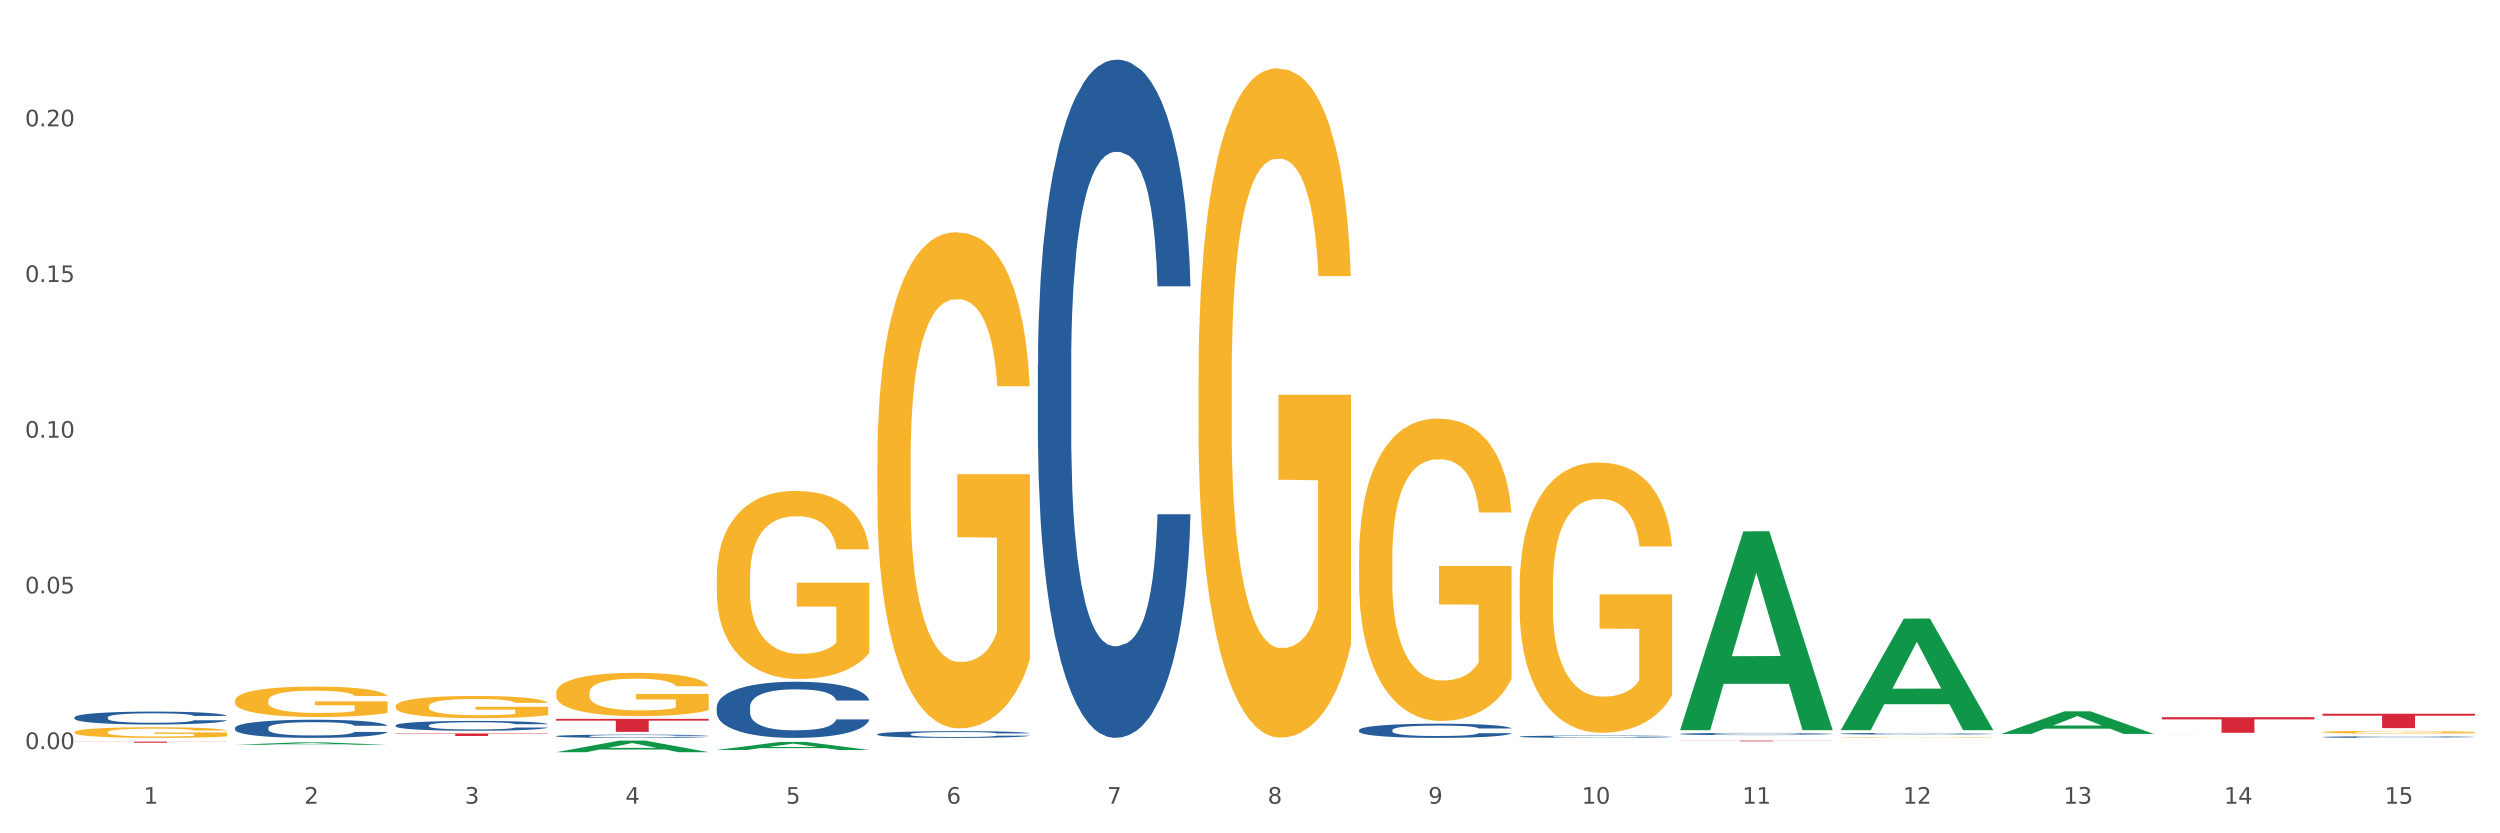 <?xml version="1.0" encoding="utf-8" standalone="no"?>
<!DOCTYPE svg PUBLIC "-//W3C//DTD SVG 1.1//EN"
  "http://www.w3.org/Graphics/SVG/1.1/DTD/svg11.dtd">
<svg xmlns:xlink="http://www.w3.org/1999/xlink" width="1080pt" height="360pt" viewBox="0 0 1080 360" xmlns="http://www.w3.org/2000/svg" version="1.1">
 <rect x="0" y="0" width="1080" height="360" fill="#333333" stroke="none"/>
 <defs>
  <style type="text/css">*{stroke-linejoin: round; stroke-linecap: butt}</style>
 </defs>
 <g id="figure_1">
  <g id="patch_1">
   <path d="M 0 360 
L 1080 360 
L 1080 0 
L 0 0 
z
" style="fill: #ffffff; stroke: #ffffff; stroke-linejoin: miter"/>
  </g>
  <g id="axes_1">
   <g id="matplotlib.axis_1">
    <g id="xtick_1">
     <g id="text_1">
      <!-- 1 -->
      <g style="fill: #4d4d4d" transform="translate(62.07 347.204) scale(0.096 -0.096)">
       <defs>
        <path id="DejaVuSans-31" d="M 794 531 
L 1825 531 
L 1825 4091 
L 703 3866 
L 703 4441 
L 1819 4666 
L 2450 4666 
L 2450 531 
L 3481 531 
L 3481 0 
L 794 0 
L 794 531 
z
" transform="scale(0.016)"/>
       </defs>
       <use xlink:href="#DejaVuSans-31"/>
      </g>
     </g>
    </g>
    <g id="xtick_2">
     <g id="text_2">
      <!-- 2 -->
      <g style="fill: #4d4d4d" transform="translate(131.436 347.204) scale(0.096 -0.096)">
       <defs>
        <path id="DejaVuSans-32" d="M 1228 531 
L 3431 531 
L 3431 0 
L 469 0 
L 469 531 
Q 828 903 1448 1529 
Q 2069 2156 2228 2338 
Q 2531 2678 2651 2914 
Q 2772 3150 2772 3378 
Q 2772 3750 2511 3984 
Q 2250 4219 1831 4219 
Q 1534 4219 1204 4116 
Q 875 4013 500 3803 
L 500 4441 
Q 881 4594 1212 4672 
Q 1544 4750 1819 4750 
Q 2544 4750 2975 4387 
Q 3406 4025 3406 3419 
Q 3406 3131 3298 2873 
Q 3191 2616 2906 2266 
Q 2828 2175 2409 1742 
Q 1991 1309 1228 531 
z
" transform="scale(0.016)"/>
       </defs>
       <use xlink:href="#DejaVuSans-32"/>
      </g>
     </g>
    </g>
    <g id="xtick_3">
     <g id="text_3">
      <!-- 3 -->
      <g style="fill: #4d4d4d" transform="translate(200.802 347.204) scale(0.096 -0.096)">
       <defs>
        <path id="DejaVuSans-33" d="M 2597 2516 
Q 3050 2419 3304 2112 
Q 3559 1806 3559 1356 
Q 3559 666 3084 287 
Q 2609 -91 1734 -91 
Q 1441 -91 1130 -33 
Q 819 25 488 141 
L 488 750 
Q 750 597 1062 519 
Q 1375 441 1716 441 
Q 2309 441 2620 675 
Q 2931 909 2931 1356 
Q 2931 1769 2642 2001 
Q 2353 2234 1838 2234 
L 1294 2234 
L 1294 2753 
L 1863 2753 
Q 2328 2753 2575 2939 
Q 2822 3125 2822 3475 
Q 2822 3834 2567 4026 
Q 2313 4219 1838 4219 
Q 1578 4219 1281 4162 
Q 984 4106 628 3988 
L 628 4550 
Q 988 4650 1302 4700 
Q 1616 4750 1894 4750 
Q 2613 4750 3031 4423 
Q 3450 4097 3450 3541 
Q 3450 3153 3228 2886 
Q 3006 2619 2597 2516 
z
" transform="scale(0.016)"/>
       </defs>
       <use xlink:href="#DejaVuSans-33"/>
      </g>
     </g>
    </g>
    <g id="xtick_4">
     <g id="text_4">
      <!-- 4 -->
      <g style="fill: #4d4d4d" transform="translate(270.169 347.204) scale(0.096 -0.096)">
       <defs>
        <path id="DejaVuSans-34" d="M 2419 4116 
L 825 1625 
L 2419 1625 
L 2419 4116 
z
M 2253 4666 
L 3047 4666 
L 3047 1625 
L 3713 1625 
L 3713 1100 
L 3047 1100 
L 3047 0 
L 2419 0 
L 2419 1100 
L 313 1100 
L 313 1709 
L 2253 4666 
z
" transform="scale(0.016)"/>
       </defs>
       <use xlink:href="#DejaVuSans-34"/>
      </g>
     </g>
    </g>
    <g id="xtick_5">
     <g id="text_5">
      <!-- 5 -->
      <g style="fill: #4d4d4d" transform="translate(339.535 347.204) scale(0.096 -0.096)">
       <defs>
        <path id="DejaVuSans-35" d="M 691 4666 
L 3169 4666 
L 3169 4134 
L 1269 4134 
L 1269 2991 
Q 1406 3038 1543 3061 
Q 1681 3084 1819 3084 
Q 2600 3084 3056 2656 
Q 3513 2228 3513 1497 
Q 3513 744 3044 326 
Q 2575 -91 1722 -91 
Q 1428 -91 1123 -41 
Q 819 9 494 109 
L 494 744 
Q 775 591 1075 516 
Q 1375 441 1709 441 
Q 2250 441 2565 725 
Q 2881 1009 2881 1497 
Q 2881 1984 2565 2268 
Q 2250 2553 1709 2553 
Q 1456 2553 1204 2497 
Q 953 2441 691 2322 
L 691 4666 
z
" transform="scale(0.016)"/>
       </defs>
       <use xlink:href="#DejaVuSans-35"/>
      </g>
     </g>
    </g>
    <g id="xtick_6">
     <g id="text_6">
      <!-- 6 -->
      <g style="fill: #4d4d4d" transform="translate(408.901 347.204) scale(0.096 -0.096)">
       <defs>
        <path id="DejaVuSans-36" d="M 2113 2584 
Q 1688 2584 1439 2293 
Q 1191 2003 1191 1497 
Q 1191 994 1439 701 
Q 1688 409 2113 409 
Q 2538 409 2786 701 
Q 3034 994 3034 1497 
Q 3034 2003 2786 2293 
Q 2538 2584 2113 2584 
z
M 3366 4563 
L 3366 3988 
Q 3128 4100 2886 4159 
Q 2644 4219 2406 4219 
Q 1781 4219 1451 3797 
Q 1122 3375 1075 2522 
Q 1259 2794 1537 2939 
Q 1816 3084 2150 3084 
Q 2853 3084 3261 2657 
Q 3669 2231 3669 1497 
Q 3669 778 3244 343 
Q 2819 -91 2113 -91 
Q 1303 -91 875 529 
Q 447 1150 447 2328 
Q 447 3434 972 4092 
Q 1497 4750 2381 4750 
Q 2619 4750 2861 4703 
Q 3103 4656 3366 4563 
z
" transform="scale(0.016)"/>
       </defs>
       <use xlink:href="#DejaVuSans-36"/>
      </g>
     </g>
    </g>
    <g id="xtick_7">
     <g id="text_7">
      <!-- 7 -->
      <g style="fill: #4d4d4d" transform="translate(478.267 347.204) scale(0.096 -0.096)">
       <defs>
        <path id="DejaVuSans-37" d="M 525 4666 
L 3525 4666 
L 3525 4397 
L 1831 0 
L 1172 0 
L 2766 4134 
L 525 4134 
L 525 4666 
z
" transform="scale(0.016)"/>
       </defs>
       <use xlink:href="#DejaVuSans-37"/>
      </g>
     </g>
    </g>
    <g id="xtick_8">
     <g id="text_8">
      <!-- 8 -->
      <g style="fill: #4d4d4d" transform="translate(547.634 347.204) scale(0.096 -0.096)">
       <defs>
        <path id="DejaVuSans-38" d="M 2034 2216 
Q 1584 2216 1326 1975 
Q 1069 1734 1069 1313 
Q 1069 891 1326 650 
Q 1584 409 2034 409 
Q 2484 409 2743 651 
Q 3003 894 3003 1313 
Q 3003 1734 2745 1975 
Q 2488 2216 2034 2216 
z
M 1403 2484 
Q 997 2584 770 2862 
Q 544 3141 544 3541 
Q 544 4100 942 4425 
Q 1341 4750 2034 4750 
Q 2731 4750 3128 4425 
Q 3525 4100 3525 3541 
Q 3525 3141 3298 2862 
Q 3072 2584 2669 2484 
Q 3125 2378 3379 2068 
Q 3634 1759 3634 1313 
Q 3634 634 3220 271 
Q 2806 -91 2034 -91 
Q 1263 -91 848 271 
Q 434 634 434 1313 
Q 434 1759 690 2068 
Q 947 2378 1403 2484 
z
M 1172 3481 
Q 1172 3119 1398 2916 
Q 1625 2713 2034 2713 
Q 2441 2713 2670 2916 
Q 2900 3119 2900 3481 
Q 2900 3844 2670 4047 
Q 2441 4250 2034 4250 
Q 1625 4250 1398 4047 
Q 1172 3844 1172 3481 
z
" transform="scale(0.016)"/>
       </defs>
       <use xlink:href="#DejaVuSans-38"/>
      </g>
     </g>
    </g>
    <g id="xtick_9">
     <g id="text_9">
      <!-- 9 -->
      <g style="fill: #4d4d4d" transform="translate(617 347.204) scale(0.096 -0.096)">
       <defs>
        <path id="DejaVuSans-39" d="M 703 97 
L 703 672 
Q 941 559 1184 500 
Q 1428 441 1663 441 
Q 2288 441 2617 861 
Q 2947 1281 2994 2138 
Q 2813 1869 2534 1725 
Q 2256 1581 1919 1581 
Q 1219 1581 811 2004 
Q 403 2428 403 3163 
Q 403 3881 828 4315 
Q 1253 4750 1959 4750 
Q 2769 4750 3195 4129 
Q 3622 3509 3622 2328 
Q 3622 1225 3098 567 
Q 2575 -91 1691 -91 
Q 1453 -91 1209 -44 
Q 966 3 703 97 
z
M 1959 2075 
Q 2384 2075 2632 2365 
Q 2881 2656 2881 3163 
Q 2881 3666 2632 3958 
Q 2384 4250 1959 4250 
Q 1534 4250 1286 3958 
Q 1038 3666 1038 3163 
Q 1038 2656 1286 2365 
Q 1534 2075 1959 2075 
z
" transform="scale(0.016)"/>
       </defs>
       <use xlink:href="#DejaVuSans-39"/>
      </g>
     </g>
    </g>
    <g id="xtick_10">
     <g id="text_10">
      <!-- 10 -->
      <g style="fill: #4d4d4d" transform="translate(683.312 347.204) scale(0.096 -0.096)">
       <defs>
        <path id="DejaVuSans-30" d="M 2034 4250 
Q 1547 4250 1301 3770 
Q 1056 3291 1056 2328 
Q 1056 1369 1301 889 
Q 1547 409 2034 409 
Q 2525 409 2770 889 
Q 3016 1369 3016 2328 
Q 3016 3291 2770 3770 
Q 2525 4250 2034 4250 
z
M 2034 4750 
Q 2819 4750 3233 4129 
Q 3647 3509 3647 2328 
Q 3647 1150 3233 529 
Q 2819 -91 2034 -91 
Q 1250 -91 836 529 
Q 422 1150 422 2328 
Q 422 3509 836 4129 
Q 1250 4750 2034 4750 
z
" transform="scale(0.016)"/>
       </defs>
       <use xlink:href="#DejaVuSans-31"/>
       <use xlink:href="#DejaVuSans-30" transform="translate(63.623 0)"/>
      </g>
     </g>
    </g>
    <g id="xtick_11">
     <g id="text_11">
      <!-- 11 -->
      <g style="fill: #4d4d4d" transform="translate(752.678 347.204) scale(0.096 -0.096)">
       <use xlink:href="#DejaVuSans-31"/>
       <use xlink:href="#DejaVuSans-31" transform="translate(63.623 0)"/>
      </g>
     </g>
    </g>
    <g id="xtick_12">
     <g id="text_12">
      <!-- 12 -->
      <g style="fill: #4d4d4d" transform="translate(822.044 347.204) scale(0.096 -0.096)">
       <use xlink:href="#DejaVuSans-31"/>
       <use xlink:href="#DejaVuSans-32" transform="translate(63.623 0)"/>
      </g>
     </g>
    </g>
    <g id="xtick_13">
     <g id="text_13">
      <!-- 13 -->
      <g style="fill: #4d4d4d" transform="translate(891.411 347.204) scale(0.096 -0.096)">
       <use xlink:href="#DejaVuSans-31"/>
       <use xlink:href="#DejaVuSans-33" transform="translate(63.623 0)"/>
      </g>
     </g>
    </g>
    <g id="xtick_14">
     <g id="text_14">
      <!-- 14 -->
      <g style="fill: #4d4d4d" transform="translate(960.777 347.204) scale(0.096 -0.096)">
       <use xlink:href="#DejaVuSans-31"/>
       <use xlink:href="#DejaVuSans-34" transform="translate(63.623 0)"/>
      </g>
     </g>
    </g>
    <g id="xtick_15">
     <g id="text_15">
      <!-- 15 -->
      <g style="fill: #4d4d4d" transform="translate(1030.143 347.204) scale(0.096 -0.096)">
       <use xlink:href="#DejaVuSans-31"/>
       <use xlink:href="#DejaVuSans-35" transform="translate(63.623 0)"/>
      </g>
     </g>
    </g>
    <g id="xtick_16"/>
    <g id="xtick_17"/>
    <g id="xtick_18"/>
    <g id="xtick_19"/>
    <g id="xtick_20"/>
    <g id="xtick_21"/>
    <g id="xtick_22"/>
    <g id="xtick_23"/>
    <g id="xtick_24"/>
    <g id="xtick_25"/>
    <g id="xtick_26"/>
    <g id="xtick_27"/>
    <g id="xtick_28"/>
    <g id="xtick_29"/>
   </g>
   <g id="matplotlib.axis_2">
    <g id="ytick_1">
     <g id="text_16">
      <!-- 0.00 -->
      <g style="fill: #4d4d4d" transform="translate(10.8 323.596) scale(0.096 -0.096)">
       <defs>
        <path id="DejaVuSans-2e" d="M 684 794 
L 1344 794 
L 1344 0 
L 684 0 
L 684 794 
z
" transform="scale(0.016)"/>
       </defs>
       <use xlink:href="#DejaVuSans-30"/>
       <use xlink:href="#DejaVuSans-2e" transform="translate(63.623 0)"/>
       <use xlink:href="#DejaVuSans-30" transform="translate(95.41 0)"/>
       <use xlink:href="#DejaVuSans-30" transform="translate(159.033 0)"/>
      </g>
     </g>
    </g>
    <g id="ytick_2">
     <g id="text_17">
      <!-- 0.05 -->
      <g style="fill: #4d4d4d" transform="translate(10.8 256.342) scale(0.096 -0.096)">
       <use xlink:href="#DejaVuSans-30"/>
       <use xlink:href="#DejaVuSans-2e" transform="translate(63.623 0)"/>
       <use xlink:href="#DejaVuSans-30" transform="translate(95.41 0)"/>
       <use xlink:href="#DejaVuSans-35" transform="translate(159.033 0)"/>
      </g>
     </g>
    </g>
    <g id="ytick_3">
     <g id="text_18">
      <!-- 0.10 -->
      <g style="fill: #4d4d4d" transform="translate(10.8 189.089) scale(0.096 -0.096)">
       <use xlink:href="#DejaVuSans-30"/>
       <use xlink:href="#DejaVuSans-2e" transform="translate(63.623 0)"/>
       <use xlink:href="#DejaVuSans-31" transform="translate(95.41 0)"/>
       <use xlink:href="#DejaVuSans-30" transform="translate(159.033 0)"/>
      </g>
     </g>
    </g>
    <g id="ytick_4">
     <g id="text_19">
      <!-- 0.15 -->
      <g style="fill: #4d4d4d" transform="translate(10.8 121.835) scale(0.096 -0.096)">
       <use xlink:href="#DejaVuSans-30"/>
       <use xlink:href="#DejaVuSans-2e" transform="translate(63.623 0)"/>
       <use xlink:href="#DejaVuSans-31" transform="translate(95.41 0)"/>
       <use xlink:href="#DejaVuSans-35" transform="translate(159.033 0)"/>
      </g>
     </g>
    </g>
    <g id="ytick_5">
     <g id="text_20">
      <!-- 0.20 -->
      <g style="fill: #4d4d4d" transform="translate(10.8 54.581) scale(0.096 -0.096)">
       <use xlink:href="#DejaVuSans-30"/>
       <use xlink:href="#DejaVuSans-2e" transform="translate(63.623 0)"/>
       <use xlink:href="#DejaVuSans-32" transform="translate(95.41 0)"/>
       <use xlink:href="#DejaVuSans-30" transform="translate(159.033 0)"/>
      </g>
     </g>
    </g>
    <g id="ytick_6"/>
    <g id="ytick_7"/>
    <g id="ytick_8"/>
    <g id="ytick_9"/>
    <g id="ytick_10"/>
   </g>
   <g id="PolyCollection_1">
    <path d="M 101.541 321.761 
L 101.609 321.76 
L 128.784 320.691 
L 140.061 320.69 
L 167.439 321.763 
L 154.395 321.763 
L 148.485 321.513 
L 120.427 321.513 
L 120.224 321.517 
L 114.517 321.763 
L 101.541 321.763 
L 101.541 321.761 
L 123.96 321.364 
L 144.952 321.363 
L 134.558 320.919 
L 134.422 320.917 
L 134.286 320.92 
L 123.892 321.363 
L 123.96 321.364 
L 101.541 321.761 
z
" clip-path="url(#p0b4329f127)" style="fill: #109648"/>
    <path d="M 240.274 324.94 
L 240.342 324.935 
L 267.516 319.954 
L 278.793 319.949 
L 306.172 324.95 
L 293.128 324.95 
L 287.217 323.785 
L 259.16 323.785 
L 258.956 323.804 
L 253.249 324.95 
L 240.274 324.95 
L 240.274 324.94 
L 262.693 323.09 
L 283.685 323.085 
L 273.291 321.015 
L 273.155 321.005 
L 273.019 321.019 
L 262.625 323.085 
L 262.693 323.09 
L 240.274 324.94 
z
" clip-path="url(#p0b4329f127)" style="fill: #109648"/>
    <path d="M 309.64 323.995 
L 309.708 323.991 
L 336.882 320.51 
L 348.16 320.506 
L 375.538 324.001 
L 362.494 324.001 
L 356.584 323.187 
L 328.526 323.187 
L 328.322 323.2 
L 322.616 324.001 
L 309.64 324.001 
L 309.64 323.995 
L 332.059 322.702 
L 353.051 322.698 
L 342.657 321.251 
L 342.521 321.245 
L 342.385 321.255 
L 331.991 322.698 
L 332.059 322.702 
L 309.64 323.995 
z
" clip-path="url(#p0b4329f127)" style="fill: #109648"/>
    <path d="M 725.837 315.276 
L 725.905 315.196 
L 753.08 229.557 
L 764.357 229.477 
L 791.735 315.438 
L 778.691 315.438 
L 772.781 295.421 
L 744.723 295.421 
L 744.52 295.743 
L 738.813 315.438 
L 725.837 315.438 
L 725.837 315.276 
L 748.256 283.475 
L 769.248 283.394 
L 758.854 247.799 
L 758.718 247.637 
L 758.582 247.88 
L 748.188 283.394 
L 748.256 283.475 
L 725.837 315.276 
z
" clip-path="url(#p0b4329f127)" style="fill: #109648"/>
    <path d="M 1003.302 308.337 
L 1069.2 308.337 
L 1069.2 309.2 
L 1043.278 309.206 
L 1043.278 314.55 
L 1029.068 314.55 
L 1029.068 309.206 
L 1003.302 309.2 
L 1003.302 308.343 
L 1003.302 308.337 
z
" clip-path="url(#p0b4329f127)" style="fill: #d62839"/>
    <path d="M 101.541 314.45 
L 101.619 314.442 
L 101.619 314.242 
L 101.853 313.969 
L 102.71 313.467 
L 103.8 313.088 
L 105.67 312.643 
L 106.682 312.457 
L 108.006 312.249 
L 110.733 311.912 
L 113.848 311.625 
L 116.029 311.468 
L 117.665 311.367 
L 121.326 311.188 
L 123.429 311.109 
L 125.61 311.045 
L 127.48 311.002 
L 130.595 310.951 
L 133.088 310.93 
L 135.97 310.923 
L 138.385 310.93 
L 141.578 310.959 
L 146.252 311.045 
L 148.044 311.095 
L 150.458 311.181 
L 152.951 311.295 
L 154.976 311.41 
L 157.313 311.575 
L 159.728 311.79 
L 162.064 312.062 
L 163.7 312.313 
L 165.024 312.579 
L 166.193 312.901 
L 167.05 313.252 
L 167.439 313.546 
L 153.185 313.546 
L 152.795 313.281 
L 152.016 312.994 
L 151.237 312.801 
L 150.38 312.643 
L 149.056 312.464 
L 147.888 312.349 
L 145.941 312.213 
L 144.149 312.127 
L 142.669 312.077 
L 140.877 312.034 
L 137.061 311.991 
L 134.334 311.991 
L 132.621 312.005 
L 130.518 312.041 
L 128.726 312.091 
L 126.623 312.177 
L 124.987 312.27 
L 123.351 312.392 
L 122.417 312.478 
L 121.015 312.636 
L 120.08 312.765 
L 118.834 312.987 
L 118.133 313.145 
L 116.886 313.553 
L 116.341 313.855 
L 116.107 314.062 
L 115.952 314.292 
L 115.952 315.41 
L 116.419 315.912 
L 116.808 316.127 
L 117.431 316.371 
L 118.6 316.686 
L 120.314 316.994 
L 122.105 317.217 
L 123.585 317.353 
L 124.987 317.453 
L 126.389 317.532 
L 128.103 317.604 
L 129.505 317.647 
L 131.608 317.69 
L 134.101 317.711 
L 136.048 317.711 
L 140.021 317.675 
L 141.812 317.639 
L 143.526 317.589 
L 145.395 317.51 
L 146.875 317.424 
L 147.732 317.36 
L 149.134 317.224 
L 150.225 317.08 
L 151.159 316.915 
L 151.783 316.772 
L 152.484 316.557 
L 153.029 316.313 
L 153.185 316.184 
L 167.439 316.184 
L 167.128 316.442 
L 166.582 316.693 
L 165.492 317.03 
L 164.635 317.224 
L 163.311 317.46 
L 161.909 317.661 
L 159.961 317.883 
L 158.17 318.048 
L 156.3 318.191 
L 154.275 318.32 
L 150.614 318.5 
L 149.29 318.55 
L 146.486 318.636 
L 144.305 318.686 
L 141.111 318.736 
L 137.84 318.765 
L 134.412 318.772 
L 131.374 318.758 
L 128.025 318.715 
L 125.922 318.672 
L 123.585 318.607 
L 120.859 318.507 
L 118.288 318.385 
L 115.874 318.242 
L 113.615 318.077 
L 111.512 317.89 
L 108.785 317.582 
L 106.76 317.281 
L 105.28 317.001 
L 104.267 316.765 
L 103.255 316.464 
L 102.71 316.256 
L 101.853 315.754 
L 101.541 315.288 
L 101.541 314.45 
z
" clip-path="url(#p0b4329f127)" style="fill: #255c99"/>
    <path d="M 933.936 317.77 
L 934.014 317.77 
L 934.014 317.768 
L 934.169 317.768 
L 934.947 317.765 
L 936.114 317.763 
L 936.97 317.762 
L 937.826 317.762 
L 938.837 317.761 
L 940.082 317.76 
L 942.338 317.759 
L 943.739 317.758 
L 945.45 317.757 
L 948.563 317.756 
L 950.819 317.756 
L 953.153 317.755 
L 956.965 317.755 
L 959.455 317.755 
L 962.1 317.754 
L 965.29 317.754 
L 967.702 317.754 
L 972.992 317.754 
L 977.505 317.755 
L 979.683 317.755 
L 982.484 317.755 
L 983.962 317.755 
L 986.374 317.756 
L 988.864 317.757 
L 990.575 317.757 
L 993.143 317.758 
L 995.088 317.759 
L 996.877 317.76 
L 997.811 317.761 
L 998.511 317.762 
L 999.134 317.763 
L 999.756 317.765 
L 985.752 317.765 
L 985.207 317.764 
L 984.351 317.763 
L 983.106 317.762 
L 982.017 317.761 
L 980.15 317.76 
L 978.438 317.76 
L 976.649 317.759 
L 974.47 317.759 
L 972.759 317.759 
L 970.347 317.759 
L 965.601 317.759 
L 962.411 317.759 
L 960.233 317.759 
L 958.832 317.76 
L 957.588 317.76 
L 956.187 317.76 
L 954.553 317.761 
L 953.386 317.762 
L 952.219 317.762 
L 951.286 317.763 
L 950.43 317.764 
L 949.73 317.765 
L 949.185 317.766 
L 948.718 317.767 
L 948.329 317.769 
L 948.329 317.773 
L 948.485 317.774 
L 948.874 317.775 
L 949.341 317.776 
L 950.119 317.777 
L 950.819 317.778 
L 952.141 317.779 
L 953.62 317.78 
L 954.787 317.78 
L 955.954 317.781 
L 957.977 317.782 
L 960.233 317.782 
L 962.178 317.783 
L 964.823 317.783 
L 966.613 317.783 
L 968.169 317.783 
L 971.981 317.783 
L 974.704 317.783 
L 977.738 317.783 
L 980.072 317.782 
L 982.017 317.782 
L 984.196 317.782 
L 985.596 317.781 
L 985.596 317.775 
L 968.48 317.775 
L 968.48 317.77 
L 999.834 317.77 
L 999.834 317.783 
L 998.511 317.783 
L 997.033 317.784 
L 995.477 317.785 
L 993.143 317.785 
L 990.342 317.786 
L 987.852 317.786 
L 985.207 317.787 
L 982.095 317.787 
L 978.049 317.787 
L 975.56 317.787 
L 972.448 317.787 
L 968.791 317.787 
L 965.601 317.787 
L 962.489 317.787 
L 959.221 317.787 
L 956.032 317.787 
L 953.62 317.786 
L 951.208 317.786 
L 948.64 317.785 
L 946.618 317.784 
L 945.061 317.784 
L 943.35 317.783 
L 941.483 317.782 
L 940.082 317.781 
L 938.837 317.781 
L 937.515 317.78 
L 936.581 317.779 
L 935.648 317.777 
L 935.103 317.777 
L 934.48 317.775 
L 934.014 317.773 
L 933.936 317.77 
z
" clip-path="url(#p0b4329f127)" style="fill: #f7b32b"/>
    <path d="M 1003.302 316.273 
L 1003.38 316.272 
L 1003.38 316.233 
L 1003.535 316.2 
L 1004.314 316.119 
L 1005.481 316.052 
L 1006.336 316.016 
L 1007.192 315.987 
L 1008.204 315.958 
L 1009.448 315.928 
L 1011.705 315.883 
L 1013.105 315.861 
L 1014.817 315.837 
L 1017.929 315.802 
L 1020.185 315.783 
L 1022.519 315.767 
L 1026.331 315.747 
L 1028.821 315.739 
L 1031.466 315.732 
L 1034.656 315.728 
L 1037.068 315.727 
L 1042.358 315.73 
L 1046.871 315.74 
L 1049.049 315.747 
L 1051.85 315.76 
L 1053.328 315.769 
L 1055.74 315.786 
L 1058.23 315.809 
L 1059.942 315.828 
L 1062.509 315.865 
L 1064.454 315.902 
L 1066.244 315.947 
L 1067.177 315.979 
L 1067.877 316.008 
L 1068.5 316.041 
L 1069.122 316.094 
L 1055.118 316.094 
L 1054.573 316.056 
L 1053.717 316.021 
L 1052.473 315.986 
L 1051.383 315.964 
L 1049.516 315.937 
L 1047.805 315.92 
L 1046.015 315.907 
L 1043.837 315.896 
L 1042.125 315.891 
L 1039.713 315.887 
L 1034.967 315.888 
L 1031.777 315.896 
L 1029.599 315.907 
L 1028.199 315.917 
L 1026.954 315.928 
L 1025.553 315.943 
L 1023.919 315.966 
L 1022.752 315.986 
L 1021.585 316.012 
L 1020.652 316.038 
L 1019.796 316.068 
L 1019.096 316.101 
L 1018.551 316.134 
L 1018.084 316.175 
L 1017.695 316.243 
L 1017.695 316.391 
L 1017.851 316.425 
L 1018.24 316.469 
L 1018.707 316.502 
L 1019.485 316.542 
L 1020.185 316.569 
L 1021.508 316.608 
L 1022.986 316.641 
L 1024.153 316.661 
L 1025.32 316.678 
L 1027.343 316.702 
L 1029.599 316.722 
L 1031.544 316.733 
L 1034.189 316.744 
L 1035.979 316.749 
L 1037.535 316.751 
L 1041.347 316.751 
L 1044.07 316.748 
L 1047.104 316.74 
L 1049.438 316.73 
L 1051.383 316.718 
L 1053.562 316.699 
L 1054.962 316.681 
L 1054.962 316.455 
L 1037.846 316.454 
L 1037.846 316.304 
L 1069.2 316.304 
L 1069.2 316.744 
L 1067.877 316.767 
L 1066.399 316.787 
L 1064.843 316.806 
L 1062.509 316.829 
L 1059.708 316.85 
L 1057.219 316.865 
L 1054.573 316.878 
L 1051.461 316.89 
L 1047.416 316.901 
L 1044.926 316.905 
L 1041.814 316.908 
L 1038.157 316.91 
L 1034.967 316.907 
L 1031.855 316.902 
L 1028.588 316.892 
L 1025.398 316.878 
L 1022.986 316.864 
L 1020.574 316.847 
L 1018.007 316.824 
L 1015.984 316.803 
L 1014.428 316.783 
L 1012.716 316.758 
L 1010.849 316.726 
L 1009.448 316.697 
L 1008.204 316.667 
L 1006.881 316.628 
L 1005.947 316.594 
L 1005.014 316.552 
L 1004.469 316.521 
L 1003.847 316.472 
L 1003.38 316.404 
L 1003.302 316.273 
z
" clip-path="url(#p0b4329f127)" style="fill: #f7b32b"/>
    <path d="M 32.175 309.911 
L 32.253 309.906 
L 32.253 309.763 
L 32.487 309.57 
L 33.343 309.214 
L 34.434 308.944 
L 36.303 308.628 
L 37.316 308.496 
L 38.64 308.348 
L 41.366 308.109 
L 44.482 307.905 
L 46.663 307.793 
L 48.299 307.722 
L 51.96 307.595 
L 54.063 307.539 
L 56.244 307.493 
L 58.114 307.462 
L 61.229 307.427 
L 63.722 307.411 
L 66.604 307.406 
L 69.019 307.411 
L 72.212 307.432 
L 76.886 307.493 
L 78.677 307.529 
L 81.092 307.59 
L 83.585 307.671 
L 85.61 307.753 
L 87.947 307.87 
L 90.361 308.022 
L 92.698 308.216 
L 94.334 308.394 
L 95.658 308.582 
L 96.827 308.811 
L 97.683 309.061 
L 98.073 309.27 
L 83.818 309.27 
L 83.429 309.081 
L 82.65 308.878 
L 81.871 308.74 
L 81.014 308.628 
L 79.69 308.501 
L 78.522 308.419 
L 76.574 308.323 
L 74.783 308.262 
L 73.303 308.226 
L 71.511 308.195 
L 67.694 308.165 
L 64.968 308.165 
L 63.255 308.175 
L 61.151 308.201 
L 59.36 308.236 
L 57.257 308.297 
L 55.621 308.363 
L 53.985 308.45 
L 53.05 308.511 
L 51.648 308.623 
L 50.714 308.715 
L 49.467 308.873 
L 48.766 308.985 
L 47.52 309.275 
L 46.975 309.489 
L 46.741 309.636 
L 46.585 309.799 
L 46.585 310.593 
L 47.053 310.95 
L 47.442 311.102 
L 48.065 311.275 
L 49.234 311.499 
L 50.947 311.718 
L 52.739 311.876 
L 54.219 311.973 
L 55.621 312.044 
L 57.023 312.1 
L 58.737 312.151 
L 60.139 312.182 
L 62.242 312.212 
L 64.734 312.227 
L 66.682 312.227 
L 70.654 312.202 
L 72.446 312.176 
L 74.16 312.141 
L 76.029 312.085 
L 77.509 312.024 
L 78.366 311.978 
L 79.768 311.881 
L 80.858 311.779 
L 81.793 311.662 
L 82.416 311.56 
L 83.117 311.408 
L 83.663 311.235 
L 83.818 311.143 
L 98.073 311.143 
L 97.761 311.326 
L 97.216 311.504 
L 96.126 311.744 
L 95.269 311.881 
L 93.945 312.049 
L 92.542 312.192 
L 90.595 312.35 
L 88.804 312.467 
L 86.934 312.568 
L 84.909 312.66 
L 81.248 312.787 
L 79.924 312.823 
L 77.12 312.884 
L 74.939 312.92 
L 71.745 312.955 
L 68.473 312.976 
L 65.046 312.981 
L 62.008 312.971 
L 58.659 312.94 
L 56.556 312.91 
L 54.219 312.864 
L 51.493 312.792 
L 48.922 312.706 
L 46.507 312.604 
L 44.248 312.487 
L 42.145 312.355 
L 39.419 312.136 
L 37.394 311.922 
L 35.914 311.723 
L 34.901 311.555 
L 33.889 311.342 
L 33.343 311.194 
L 32.487 310.838 
L 32.175 310.507 
L 32.175 309.911 
z
" clip-path="url(#p0b4329f127)" style="fill: #255c99"/>
    <path d="M 170.907 305.096 
L 170.985 305.087 
L 170.985 304.772 
L 171.141 304.5 
L 171.919 303.842 
L 173.086 303.298 
L 173.942 303.009 
L 174.798 302.772 
L 175.809 302.535 
L 177.054 302.29 
L 179.31 301.93 
L 180.71 301.746 
L 182.422 301.553 
L 185.534 301.273 
L 187.79 301.115 
L 190.124 300.983 
L 193.937 300.825 
L 196.426 300.755 
L 199.072 300.703 
L 202.261 300.668 
L 204.673 300.659 
L 209.964 300.685 
L 214.476 300.764 
L 216.655 300.825 
L 219.456 300.931 
L 220.934 301.001 
L 223.346 301.141 
L 225.835 301.325 
L 227.547 301.483 
L 230.114 301.781 
L 232.059 302.079 
L 233.849 302.448 
L 234.783 302.702 
L 235.483 302.939 
L 236.105 303.211 
L 236.728 303.64 
L 222.723 303.64 
L 222.179 303.333 
L 221.323 303.044 
L 220.078 302.763 
L 218.989 302.588 
L 217.122 302.369 
L 215.41 302.228 
L 213.62 302.123 
L 211.442 302.036 
L 209.73 301.992 
L 207.319 301.957 
L 202.573 301.965 
L 199.383 302.036 
L 197.204 302.123 
L 195.804 302.202 
L 194.559 302.29 
L 193.159 302.413 
L 191.525 302.597 
L 190.358 302.763 
L 189.191 302.974 
L 188.257 303.184 
L 187.401 303.43 
L 186.701 303.693 
L 186.157 303.965 
L 185.69 304.298 
L 185.301 304.851 
L 185.301 306.052 
L 185.456 306.324 
L 185.845 306.683 
L 186.312 306.955 
L 187.09 307.28 
L 187.79 307.499 
L 189.113 307.815 
L 190.591 308.078 
L 191.758 308.244 
L 192.925 308.385 
L 194.948 308.577 
L 197.204 308.735 
L 199.149 308.832 
L 201.795 308.919 
L 203.584 308.955 
L 205.14 308.972 
L 208.952 308.972 
L 211.675 308.946 
L 214.71 308.884 
L 217.044 308.805 
L 218.989 308.709 
L 221.167 308.551 
L 222.568 308.402 
L 222.568 306.569 
L 205.451 306.561 
L 205.451 305.342 
L 236.805 305.342 
L 236.805 308.919 
L 235.483 309.104 
L 234.004 309.27 
L 232.448 309.419 
L 230.114 309.603 
L 227.314 309.779 
L 224.824 309.902 
L 222.179 310.007 
L 219.067 310.103 
L 215.021 310.191 
L 212.531 310.226 
L 209.419 310.252 
L 205.763 310.261 
L 202.573 310.244 
L 199.461 310.2 
L 196.193 310.121 
L 193.003 310.007 
L 190.591 309.893 
L 188.179 309.753 
L 185.612 309.568 
L 183.589 309.393 
L 182.033 309.235 
L 180.321 309.033 
L 178.454 308.77 
L 177.054 308.534 
L 175.809 308.288 
L 174.486 307.972 
L 173.553 307.701 
L 172.619 307.359 
L 172.074 307.104 
L 171.452 306.71 
L 170.985 306.157 
L 170.907 305.096 
z
" clip-path="url(#p0b4329f127)" style="fill: #f7b32b"/>
    <path d="M 32.175 316.29 
L 32.253 316.286 
L 32.253 316.134 
L 32.408 316.003 
L 33.186 315.687 
L 34.353 315.426 
L 35.209 315.287 
L 36.065 315.173 
L 37.076 315.059 
L 38.321 314.941 
L 40.578 314.769 
L 41.978 314.68 
L 43.69 314.587 
L 46.802 314.453 
L 49.058 314.377 
L 51.392 314.314 
L 55.204 314.238 
L 57.694 314.204 
L 60.339 314.179 
L 63.529 314.162 
L 65.941 314.158 
L 71.231 314.17 
L 75.744 314.208 
L 77.922 314.238 
L 80.723 314.288 
L 82.201 314.322 
L 84.613 314.389 
L 87.103 314.478 
L 88.815 314.554 
L 91.382 314.697 
L 93.327 314.84 
L 95.116 315.017 
L 96.05 315.139 
L 96.75 315.253 
L 97.373 315.384 
L 97.995 315.59 
L 83.991 315.59 
L 83.446 315.443 
L 82.59 315.304 
L 81.346 315.169 
L 80.256 315.085 
L 78.389 314.979 
L 76.677 314.912 
L 74.888 314.861 
L 72.71 314.819 
L 70.998 314.798 
L 68.586 314.781 
L 63.84 314.785 
L 60.65 314.819 
L 58.472 314.861 
L 57.071 314.899 
L 55.827 314.941 
L 54.426 315 
L 52.792 315.089 
L 51.625 315.169 
L 50.458 315.27 
L 49.525 315.371 
L 48.669 315.489 
L 47.969 315.616 
L 47.424 315.746 
L 46.957 315.906 
L 46.568 316.172 
L 46.568 316.749 
L 46.724 316.88 
L 47.113 317.053 
L 47.58 317.183 
L 48.358 317.339 
L 49.058 317.445 
L 50.381 317.596 
L 51.859 317.723 
L 53.026 317.803 
L 54.193 317.87 
L 56.216 317.963 
L 58.472 318.039 
L 60.417 318.085 
L 63.062 318.127 
L 64.852 318.144 
L 66.408 318.153 
L 70.22 318.153 
L 72.943 318.14 
L 75.977 318.11 
L 78.311 318.073 
L 80.256 318.026 
L 82.435 317.95 
L 83.835 317.879 
L 83.835 316.998 
L 66.719 316.994 
L 66.719 316.408 
L 98.073 316.408 
L 98.073 318.127 
L 96.75 318.216 
L 95.272 318.296 
L 93.716 318.368 
L 91.382 318.456 
L 88.581 318.54 
L 86.091 318.599 
L 83.446 318.65 
L 80.334 318.696 
L 76.288 318.738 
L 73.799 318.755 
L 70.687 318.768 
L 67.03 318.772 
L 63.84 318.764 
L 60.728 318.743 
L 57.461 318.705 
L 54.271 318.65 
L 51.859 318.595 
L 49.447 318.528 
L 46.879 318.439 
L 44.857 318.355 
L 43.301 318.279 
L 41.589 318.182 
L 39.722 318.056 
L 38.321 317.942 
L 37.076 317.824 
L 35.754 317.672 
L 34.82 317.542 
L 33.887 317.377 
L 33.342 317.255 
L 32.72 317.065 
L 32.253 316.8 
L 32.175 316.29 
z
" clip-path="url(#p0b4329f127)" style="fill: #f7b32b"/>
    <path d="M 448.372 157.413 
L 448.45 157.146 
L 448.45 149.653 
L 448.684 139.485 
L 449.541 120.753 
L 450.631 106.571 
L 452.501 89.981 
L 453.513 83.023 
L 454.837 75.263 
L 457.564 62.687 
L 460.679 51.983 
L 462.861 46.096 
L 464.496 42.35 
L 468.157 35.66 
L 470.26 32.717 
L 472.441 30.309 
L 474.311 28.703 
L 477.427 26.83 
L 479.919 26.027 
L 482.801 25.759 
L 485.216 26.027 
L 488.41 27.097 
L 493.083 30.309 
L 494.875 32.182 
L 497.289 35.393 
L 499.782 39.674 
L 501.807 43.956 
L 504.144 50.11 
L 506.559 58.138 
L 508.896 68.306 
L 510.531 77.672 
L 511.856 87.572 
L 513.024 99.614 
L 513.881 112.726 
L 514.27 123.697 
L 500.016 123.697 
L 499.626 113.796 
L 498.847 103.093 
L 498.068 95.868 
L 497.212 89.981 
L 495.887 83.291 
L 494.719 79.01 
L 492.772 73.925 
L 490.98 70.714 
L 489.5 68.841 
L 487.709 67.236 
L 483.892 65.63 
L 481.165 65.63 
L 479.452 66.165 
L 477.349 67.503 
L 475.557 69.376 
L 473.454 72.588 
L 471.818 76.066 
L 470.183 80.615 
L 469.248 83.826 
L 467.846 89.713 
L 466.911 94.53 
L 465.665 102.825 
L 464.964 108.712 
L 463.717 123.965 
L 463.172 135.203 
L 462.938 142.963 
L 462.783 151.526 
L 462.783 193.27 
L 463.25 212.001 
L 463.639 220.029 
L 464.263 229.127 
L 465.431 240.901 
L 467.145 252.407 
L 468.936 260.702 
L 470.416 265.787 
L 471.818 269.533 
L 473.22 272.476 
L 474.934 275.152 
L 476.336 276.758 
L 478.439 278.363 
L 480.932 279.166 
L 482.879 279.166 
L 486.852 277.828 
L 488.643 276.49 
L 490.357 274.617 
L 492.226 271.674 
L 493.706 268.462 
L 494.563 266.054 
L 495.965 260.97 
L 497.056 255.618 
L 497.99 249.464 
L 498.614 244.112 
L 499.315 236.084 
L 499.86 226.986 
L 500.016 222.17 
L 514.27 222.17 
L 513.959 231.803 
L 513.413 241.168 
L 512.323 253.745 
L 511.466 260.97 
L 510.142 269.8 
L 508.74 277.293 
L 506.792 285.588 
L 505.001 291.743 
L 503.131 297.094 
L 501.106 301.911 
L 497.445 308.601 
L 496.121 310.474 
L 493.317 313.685 
L 491.136 315.558 
L 487.942 317.431 
L 484.671 318.502 
L 481.243 318.769 
L 478.206 318.234 
L 474.856 316.628 
L 472.753 315.023 
L 470.416 312.615 
L 467.69 308.868 
L 465.119 304.319 
L 462.705 298.968 
L 460.446 292.813 
L 458.343 285.856 
L 455.616 274.349 
L 453.591 263.111 
L 452.111 252.675 
L 451.099 243.844 
L 450.086 232.606 
L 449.541 224.845 
L 448.684 206.114 
L 448.372 188.721 
L 448.372 157.413 
z
" clip-path="url(#p0b4329f127)" style="fill: #255c99"/>
    <path d="M 379.006 317.163 
L 379.084 317.161 
L 379.084 317.086 
L 379.318 316.985 
L 380.175 316.798 
L 381.265 316.656 
L 383.134 316.491 
L 384.147 316.422 
L 385.471 316.344 
L 388.198 316.219 
L 391.313 316.112 
L 393.494 316.054 
L 395.13 316.016 
L 398.791 315.95 
L 400.894 315.92 
L 403.075 315.896 
L 404.945 315.88 
L 408.06 315.861 
L 410.553 315.853 
L 413.435 315.851 
L 415.85 315.853 
L 419.043 315.864 
L 423.717 315.896 
L 425.509 315.915 
L 427.923 315.947 
L 430.416 315.99 
L 432.441 316.032 
L 434.778 316.094 
L 437.193 316.174 
L 439.529 316.275 
L 441.165 316.368 
L 442.489 316.467 
L 443.658 316.587 
L 444.515 316.718 
L 444.904 316.827 
L 430.65 316.827 
L 430.26 316.729 
L 429.481 316.622 
L 428.702 316.55 
L 427.845 316.491 
L 426.521 316.424 
L 425.353 316.382 
L 423.405 316.331 
L 421.614 316.299 
L 420.134 316.28 
L 418.342 316.264 
L 414.526 316.248 
L 411.799 316.248 
L 410.086 316.254 
L 407.982 316.267 
L 406.191 316.286 
L 404.088 316.318 
L 402.452 316.352 
L 400.816 316.398 
L 399.882 316.43 
L 398.479 316.488 
L 397.545 316.536 
L 396.298 316.619 
L 395.597 316.678 
L 394.351 316.83 
L 393.806 316.942 
L 393.572 317.019 
L 393.416 317.105 
L 393.416 317.521 
L 393.884 317.708 
L 394.273 317.788 
L 394.896 317.878 
L 396.065 317.996 
L 397.778 318.11 
L 399.57 318.193 
L 401.05 318.244 
L 402.452 318.281 
L 403.854 318.311 
L 405.568 318.337 
L 406.97 318.353 
L 409.073 318.369 
L 411.566 318.377 
L 413.513 318.377 
L 417.485 318.364 
L 419.277 318.351 
L 420.991 318.332 
L 422.86 318.303 
L 424.34 318.271 
L 425.197 318.247 
L 426.599 318.196 
L 427.69 318.142 
L 428.624 318.081 
L 429.247 318.028 
L 429.948 317.948 
L 430.494 317.857 
L 430.65 317.809 
L 444.904 317.809 
L 444.592 317.905 
L 444.047 317.998 
L 442.957 318.124 
L 442.1 318.196 
L 440.776 318.284 
L 439.374 318.359 
L 437.426 318.441 
L 435.635 318.503 
L 433.765 318.556 
L 431.74 318.604 
L 428.079 318.671 
L 426.755 318.689 
L 423.951 318.721 
L 421.77 318.74 
L 418.576 318.759 
L 415.304 318.769 
L 411.877 318.772 
L 408.839 318.767 
L 405.49 318.751 
L 403.387 318.735 
L 401.05 318.711 
L 398.324 318.673 
L 395.753 318.628 
L 393.339 318.575 
L 391.08 318.513 
L 388.976 318.444 
L 386.25 318.329 
L 384.225 318.217 
L 382.745 318.113 
L 381.732 318.025 
L 380.72 317.913 
L 380.175 317.836 
L 379.318 317.649 
L 379.006 317.476 
L 379.006 317.163 
z
" clip-path="url(#p0b4329f127)" style="fill: #255c99"/>
    <path d="M 240.274 310.548 
L 306.172 310.548 
L 306.172 311.33 
L 280.25 311.335 
L 280.25 316.178 
L 266.039 316.178 
L 266.039 311.335 
L 240.274 311.33 
L 240.274 310.553 
L 240.274 310.548 
z
" clip-path="url(#p0b4329f127)" style="fill: #d62839"/>
    <path d="M 170.907 316.867 
L 236.805 316.867 
L 236.805 317.019 
L 210.883 317.02 
L 210.883 317.963 
L 196.673 317.963 
L 196.673 317.02 
L 170.907 317.019 
L 170.907 316.868 
L 170.907 316.867 
z
" clip-path="url(#p0b4329f127)" style="fill: #d62839"/>
    <path d="M 725.837 317.045 
L 725.915 317.045 
L 725.915 317.02 
L 726.149 316.987 
L 727.006 316.925 
L 728.096 316.879 
L 729.966 316.825 
L 730.978 316.802 
L 732.302 316.777 
L 735.029 316.735 
L 738.144 316.7 
L 740.325 316.681 
L 741.961 316.669 
L 745.622 316.647 
L 747.725 316.637 
L 749.906 316.63 
L 751.776 316.624 
L 754.891 316.618 
L 757.384 316.616 
L 760.266 316.615 
L 762.681 316.616 
L 765.874 316.619 
L 770.548 316.63 
L 772.34 316.636 
L 774.754 316.646 
L 777.247 316.66 
L 779.272 316.674 
L 781.609 316.694 
L 784.024 316.721 
L 786.36 316.754 
L 787.996 316.784 
L 789.32 316.817 
L 790.489 316.856 
L 791.346 316.899 
L 791.735 316.935 
L 777.481 316.935 
L 777.091 316.903 
L 776.312 316.868 
L 775.533 316.844 
L 774.676 316.825 
L 773.352 316.803 
L 772.184 316.789 
L 770.237 316.772 
L 768.445 316.762 
L 766.965 316.756 
L 765.173 316.75 
L 761.357 316.745 
L 758.63 316.745 
L 756.917 316.747 
L 754.814 316.751 
L 753.022 316.757 
L 750.919 316.768 
L 749.283 316.779 
L 747.647 316.794 
L 746.713 316.805 
L 745.311 316.824 
L 744.376 316.84 
L 743.13 316.867 
L 742.429 316.886 
L 741.182 316.936 
L 740.637 316.973 
L 740.403 316.998 
L 740.248 317.026 
L 740.248 317.163 
L 740.715 317.224 
L 741.104 317.25 
L 741.727 317.28 
L 742.896 317.319 
L 744.61 317.356 
L 746.401 317.383 
L 747.881 317.4 
L 749.283 317.412 
L 750.685 317.422 
L 752.399 317.431 
L 753.801 317.436 
L 755.904 317.441 
L 758.397 317.444 
L 760.344 317.444 
L 764.317 317.439 
L 766.108 317.435 
L 767.822 317.429 
L 769.691 317.419 
L 771.171 317.409 
L 772.028 317.401 
L 773.43 317.384 
L 774.521 317.367 
L 775.455 317.347 
L 776.079 317.329 
L 776.78 317.303 
L 777.325 317.273 
L 777.481 317.257 
L 791.735 317.257 
L 791.424 317.289 
L 790.878 317.319 
L 789.788 317.361 
L 788.931 317.384 
L 787.607 317.413 
L 786.205 317.438 
L 784.257 317.465 
L 782.466 317.485 
L 780.596 317.502 
L 778.571 317.518 
L 774.91 317.54 
L 773.586 317.546 
L 770.782 317.557 
L 768.601 317.563 
L 765.407 317.569 
L 762.136 317.572 
L 758.708 317.573 
L 755.67 317.572 
L 752.321 317.566 
L 750.218 317.561 
L 747.881 317.553 
L 745.155 317.541 
L 742.584 317.526 
L 740.17 317.509 
L 737.911 317.488 
L 735.808 317.466 
L 733.081 317.428 
L 731.056 317.391 
L 729.576 317.357 
L 728.563 317.328 
L 727.551 317.291 
L 727.006 317.266 
L 726.149 317.205 
L 725.837 317.148 
L 725.837 317.045 
z
" clip-path="url(#p0b4329f127)" style="fill: #255c99"/>
    <path d="M 32.175 320.37 
L 98.073 320.37 
L 98.073 320.439 
L 72.151 320.439 
L 72.151 320.864 
L 57.941 320.864 
L 57.941 320.439 
L 32.175 320.439 
L 32.175 320.371 
L 32.175 320.37 
z
" clip-path="url(#p0b4329f127)" style="fill: #d62839"/>
    <path d="M 656.471 318.206 
L 656.549 318.205 
L 656.549 318.179 
L 656.783 318.144 
L 657.639 318.078 
L 658.73 318.028 
L 660.599 317.97 
L 661.612 317.946 
L 662.936 317.918 
L 665.662 317.874 
L 668.778 317.837 
L 670.959 317.816 
L 672.595 317.803 
L 676.256 317.78 
L 678.359 317.769 
L 680.54 317.761 
L 682.41 317.755 
L 685.525 317.749 
L 688.018 317.746 
L 690.9 317.745 
L 693.315 317.746 
L 696.508 317.749 
L 701.182 317.761 
L 702.973 317.767 
L 705.388 317.779 
L 707.881 317.794 
L 709.906 317.809 
L 712.243 317.83 
L 714.657 317.858 
L 716.994 317.894 
L 718.63 317.927 
L 719.954 317.962 
L 721.123 318.004 
L 721.979 318.05 
L 722.369 318.088 
L 708.114 318.088 
L 707.725 318.053 
L 706.946 318.016 
L 706.167 317.991 
L 705.31 317.97 
L 703.986 317.946 
L 702.818 317.931 
L 700.87 317.914 
L 699.079 317.902 
L 697.599 317.896 
L 695.807 317.89 
L 691.99 317.885 
L 689.264 317.885 
L 687.55 317.886 
L 685.447 317.891 
L 683.656 317.898 
L 681.553 317.909 
L 679.917 317.921 
L 678.281 317.937 
L 677.346 317.948 
L 675.944 317.969 
L 675.01 317.986 
L 673.763 318.015 
L 673.062 318.036 
L 671.816 318.089 
L 671.271 318.128 
L 671.037 318.156 
L 670.881 318.186 
L 670.881 318.332 
L 671.349 318.398 
L 671.738 318.426 
L 672.361 318.458 
L 673.53 318.499 
L 675.243 318.539 
L 677.035 318.568 
L 678.515 318.586 
L 679.917 318.599 
L 681.319 318.61 
L 683.033 318.619 
L 684.435 318.625 
L 686.538 318.63 
L 689.03 318.633 
L 690.978 318.633 
L 694.95 318.629 
L 696.742 318.624 
L 698.456 318.617 
L 700.325 318.607 
L 701.805 318.596 
L 702.662 318.587 
L 704.064 318.569 
L 705.154 318.551 
L 706.089 318.529 
L 706.712 318.51 
L 707.413 318.482 
L 707.959 318.45 
L 708.114 318.433 
L 722.369 318.433 
L 722.057 318.467 
L 721.512 318.5 
L 720.422 318.544 
L 719.565 318.569 
L 718.241 318.6 
L 716.838 318.627 
L 714.891 318.656 
L 713.1 318.677 
L 711.23 318.696 
L 709.205 318.713 
L 705.544 318.736 
L 704.22 318.743 
L 701.416 318.754 
L 699.235 318.761 
L 696.041 318.767 
L 692.769 318.771 
L 689.342 318.772 
L 686.304 318.77 
L 682.955 318.765 
L 680.852 318.759 
L 678.515 318.75 
L 675.789 318.737 
L 673.218 318.721 
L 670.803 318.703 
L 668.544 318.681 
L 666.441 318.657 
L 663.715 318.616 
L 661.69 318.577 
L 660.21 318.54 
L 659.197 318.509 
L 658.185 318.47 
L 657.639 318.443 
L 656.783 318.377 
L 656.471 318.316 
L 656.471 318.206 
z
" clip-path="url(#p0b4329f127)" style="fill: #255c99"/>
    <path d="M 587.105 315.393 
L 587.183 315.387 
L 587.183 315.23 
L 587.416 315.017 
L 588.273 314.625 
L 589.364 314.328 
L 591.233 313.98 
L 592.246 313.834 
L 593.57 313.672 
L 596.296 313.409 
L 599.412 313.184 
L 601.593 313.061 
L 603.229 312.983 
L 606.89 312.842 
L 608.993 312.781 
L 611.174 312.73 
L 613.043 312.697 
L 616.159 312.658 
L 618.652 312.641 
L 621.534 312.635 
L 623.948 312.641 
L 627.142 312.663 
L 631.816 312.73 
L 633.607 312.77 
L 636.022 312.837 
L 638.514 312.927 
L 640.54 313.016 
L 642.877 313.145 
L 645.291 313.313 
L 647.628 313.526 
L 649.264 313.722 
L 650.588 313.93 
L 651.756 314.182 
L 652.613 314.457 
L 653.003 314.686 
L 638.748 314.686 
L 638.359 314.479 
L 637.58 314.255 
L 636.801 314.103 
L 635.944 313.98 
L 634.62 313.84 
L 633.451 313.75 
L 631.504 313.644 
L 629.713 313.577 
L 628.233 313.537 
L 626.441 313.504 
L 622.624 313.47 
L 619.898 313.47 
L 618.184 313.481 
L 616.081 313.509 
L 614.29 313.549 
L 612.186 313.616 
L 610.551 313.689 
L 608.915 313.784 
L 607.98 313.851 
L 606.578 313.975 
L 605.643 314.075 
L 604.397 314.249 
L 603.696 314.372 
L 602.45 314.692 
L 601.905 314.927 
L 601.671 315.09 
L 601.515 315.269 
L 601.515 316.144 
L 601.982 316.536 
L 602.372 316.704 
L 602.995 316.895 
L 604.163 317.141 
L 605.877 317.382 
L 607.669 317.556 
L 609.149 317.662 
L 610.551 317.741 
L 611.953 317.802 
L 613.666 317.859 
L 615.069 317.892 
L 617.172 317.926 
L 619.664 317.943 
L 621.612 317.943 
L 625.584 317.915 
L 627.376 317.887 
L 629.089 317.847 
L 630.959 317.786 
L 632.439 317.718 
L 633.296 317.668 
L 634.698 317.561 
L 635.788 317.449 
L 636.723 317.32 
L 637.346 317.208 
L 638.047 317.04 
L 638.592 316.85 
L 638.748 316.749 
L 653.003 316.749 
L 652.691 316.951 
L 652.146 317.147 
L 651.055 317.41 
L 650.199 317.561 
L 648.874 317.746 
L 647.472 317.903 
L 645.525 318.077 
L 643.733 318.206 
L 641.864 318.318 
L 639.839 318.419 
L 636.178 318.559 
L 634.853 318.598 
L 632.049 318.666 
L 629.868 318.705 
L 626.675 318.744 
L 623.403 318.766 
L 619.976 318.772 
L 616.938 318.761 
L 613.589 318.727 
L 611.485 318.694 
L 609.149 318.643 
L 606.422 318.565 
L 603.852 318.469 
L 601.437 318.357 
L 599.178 318.228 
L 597.075 318.083 
L 594.349 317.842 
L 592.324 317.606 
L 590.844 317.388 
L 589.831 317.203 
L 588.818 316.967 
L 588.273 316.805 
L 587.416 316.413 
L 587.105 316.048 
L 587.105 315.393 
z
" clip-path="url(#p0b4329f127)" style="fill: #255c99"/>
    <path d="M 933.936 309.843 
L 999.834 309.843 
L 999.834 310.779 
L 973.912 310.785 
L 973.912 316.578 
L 959.702 316.578 
L 959.702 310.785 
L 933.936 310.779 
L 933.936 309.85 
L 933.936 309.843 
z
" clip-path="url(#p0b4329f127)" style="fill: #d62839"/>
    <path d="M 725.837 319.949 
L 791.735 319.949 
L 791.735 319.991 
L 765.813 319.992 
L 765.813 320.256 
L 751.603 320.256 
L 751.603 319.992 
L 725.837 319.991 
L 725.837 319.949 
L 725.837 319.949 
z
" clip-path="url(#p0b4329f127)" style="fill: #d62839"/>
    <path d="M 656.471 320.531 
L 722.369 320.531 
L 722.369 320.531 
L 696.447 320.531 
L 696.447 320.533 
L 682.237 320.533 
L 682.237 320.531 
L 656.471 320.531 
L 656.471 320.531 
L 656.471 320.531 
z
" clip-path="url(#p0b4329f127)" style="fill: #d62839"/>
    <path d="M 864.57 317.045 
L 864.638 317.036 
L 891.812 307.304 
L 903.089 307.295 
L 930.468 317.063 
L 917.424 317.063 
L 911.513 314.789 
L 883.456 314.789 
L 883.252 314.825 
L 877.545 317.063 
L 864.57 317.063 
L 864.57 317.045 
L 886.989 313.431 
L 907.981 313.422 
L 897.587 309.377 
L 897.451 309.359 
L 897.315 309.386 
L 886.921 313.422 
L 886.989 313.431 
L 864.57 317.045 
z
" clip-path="url(#p0b4329f127)" style="fill: #109648"/>
    <path d="M 795.203 315.364 
L 795.271 315.318 
L 822.446 267.244 
L 833.723 267.198 
L 861.101 315.454 
L 848.058 315.454 
L 842.147 304.217 
L 814.09 304.217 
L 813.886 304.398 
L 808.179 315.454 
L 795.203 315.454 
L 795.203 315.364 
L 817.622 297.511 
L 838.615 297.466 
L 828.22 277.484 
L 828.084 277.393 
L 827.949 277.529 
L 817.554 297.466 
L 817.622 297.511 
L 795.203 315.364 
z
" clip-path="url(#p0b4329f127)" style="fill: #109648"/>
    <path d="M 101.541 302.68 
L 101.619 302.668 
L 101.619 302.236 
L 101.775 301.864 
L 102.553 300.964 
L 103.72 300.22 
L 104.575 299.825 
L 105.431 299.501 
L 106.443 299.177 
L 107.688 298.841 
L 109.944 298.349 
L 111.344 298.097 
L 113.056 297.833 
L 116.168 297.449 
L 118.424 297.233 
L 120.758 297.053 
L 124.57 296.837 
L 127.06 296.741 
L 129.705 296.669 
L 132.895 296.621 
L 135.307 296.609 
L 140.598 296.645 
L 145.11 296.753 
L 147.289 296.837 
L 150.089 296.981 
L 151.568 297.077 
L 153.979 297.269 
L 156.469 297.521 
L 158.181 297.737 
L 160.748 298.145 
L 162.693 298.553 
L 164.483 299.057 
L 165.416 299.405 
L 166.117 299.729 
L 166.739 300.1 
L 167.361 300.688 
L 153.357 300.688 
L 152.812 300.268 
L 151.957 299.872 
L 150.712 299.489 
L 149.623 299.249 
L 147.755 298.949 
L 146.044 298.757 
L 144.254 298.613 
L 142.076 298.493 
L 140.364 298.433 
L 137.952 298.385 
L 133.206 298.397 
L 130.017 298.493 
L 127.838 298.613 
L 126.438 298.721 
L 125.193 298.841 
L 123.792 299.009 
L 122.159 299.261 
L 120.992 299.489 
L 119.825 299.777 
L 118.891 300.064 
L 118.035 300.4 
L 117.335 300.76 
L 116.79 301.132 
L 116.324 301.588 
L 115.935 302.344 
L 115.935 303.987 
L 116.09 304.359 
L 116.479 304.851 
L 116.946 305.223 
L 117.724 305.667 
L 118.424 305.967 
L 119.747 306.399 
L 121.225 306.759 
L 122.392 306.987 
L 123.559 307.179 
L 125.582 307.443 
L 127.838 307.658 
L 129.783 307.79 
L 132.428 307.91 
L 134.218 307.958 
L 135.774 307.982 
L 139.586 307.982 
L 142.309 307.946 
L 145.343 307.862 
L 147.678 307.754 
L 149.623 307.623 
L 151.801 307.407 
L 153.201 307.203 
L 153.201 304.695 
L 136.085 304.683 
L 136.085 303.016 
L 167.439 303.016 
L 167.439 307.91 
L 166.117 308.162 
L 164.638 308.39 
L 163.082 308.594 
L 160.748 308.846 
L 157.947 309.086 
L 155.458 309.254 
L 152.812 309.398 
L 149.7 309.53 
L 145.655 309.65 
L 143.165 309.698 
L 140.053 309.734 
L 136.396 309.746 
L 133.206 309.722 
L 130.094 309.662 
L 126.827 309.554 
L 123.637 309.398 
L 121.225 309.242 
L 118.813 309.05 
L 116.246 308.798 
L 114.223 308.558 
L 112.667 308.342 
L 110.955 308.066 
L 109.088 307.706 
L 107.688 307.383 
L 106.443 307.047 
L 105.12 306.615 
L 104.186 306.243 
L 103.253 305.775 
L 102.708 305.427 
L 102.086 304.887 
L 101.619 304.131 
L 101.541 302.68 
z
" clip-path="url(#p0b4329f127)" style="fill: #f7b32b"/>
    <path d="M 309.64 305.411 
L 309.718 305.389 
L 309.718 304.768 
L 309.951 303.926 
L 310.808 302.375 
L 311.899 301.201 
L 313.768 299.827 
L 314.781 299.251 
L 316.105 298.608 
L 318.831 297.567 
L 321.947 296.68 
L 324.128 296.193 
L 325.764 295.883 
L 329.425 295.329 
L 331.528 295.085 
L 333.709 294.886 
L 335.578 294.753 
L 338.694 294.597 
L 341.187 294.531 
L 344.069 294.509 
L 346.484 294.531 
L 349.677 294.62 
L 354.351 294.886 
L 356.142 295.041 
L 358.557 295.307 
L 361.05 295.661 
L 363.075 296.016 
L 365.412 296.525 
L 367.826 297.19 
L 370.163 298.032 
L 371.799 298.808 
L 373.123 299.627 
L 374.291 300.625 
L 375.148 301.71 
L 375.538 302.619 
L 361.283 302.619 
L 360.894 301.799 
L 360.115 300.913 
L 359.336 300.314 
L 358.479 299.827 
L 357.155 299.273 
L 355.987 298.918 
L 354.039 298.497 
L 352.248 298.231 
L 350.768 298.076 
L 348.976 297.943 
L 345.159 297.81 
L 342.433 297.81 
L 340.719 297.855 
L 338.616 297.966 
L 336.825 298.121 
L 334.722 298.387 
L 333.086 298.675 
L 331.45 299.051 
L 330.515 299.317 
L 329.113 299.805 
L 328.179 300.204 
L 326.932 300.89 
L 326.231 301.378 
L 324.985 302.641 
L 324.44 303.572 
L 324.206 304.214 
L 324.05 304.923 
L 324.05 308.38 
L 324.518 309.931 
L 324.907 310.596 
L 325.53 311.349 
L 326.699 312.324 
L 328.412 313.277 
L 330.204 313.964 
L 331.684 314.385 
L 333.086 314.695 
L 334.488 314.939 
L 336.202 315.16 
L 337.604 315.293 
L 339.707 315.426 
L 342.199 315.493 
L 344.147 315.493 
L 348.119 315.382 
L 349.911 315.271 
L 351.624 315.116 
L 353.494 314.872 
L 354.974 314.606 
L 355.831 314.407 
L 357.233 313.986 
L 358.323 313.543 
L 359.258 313.033 
L 359.881 312.59 
L 360.582 311.925 
L 361.127 311.172 
L 361.283 310.773 
L 375.538 310.773 
L 375.226 311.571 
L 374.681 312.346 
L 373.59 313.388 
L 372.734 313.986 
L 371.409 314.717 
L 370.007 315.338 
L 368.06 316.024 
L 366.268 316.534 
L 364.399 316.977 
L 362.374 317.376 
L 358.713 317.93 
L 357.389 318.085 
L 354.584 318.351 
L 352.403 318.506 
L 349.21 318.661 
L 345.938 318.75 
L 342.511 318.772 
L 339.473 318.728 
L 336.124 318.595 
L 334.021 318.462 
L 331.684 318.262 
L 328.957 317.952 
L 326.387 317.576 
L 323.972 317.132 
L 321.713 316.623 
L 319.61 316.047 
L 316.884 315.094 
L 314.859 314.163 
L 313.379 313.299 
L 312.366 312.568 
L 311.354 311.637 
L 310.808 310.995 
L 309.951 309.443 
L 309.64 308.003 
L 309.64 305.411 
z
" clip-path="url(#p0b4329f127)" style="fill: #255c99"/>
    <path d="M 240.274 317.991 
L 240.352 317.99 
L 240.352 317.954 
L 240.585 317.905 
L 241.442 317.814 
L 242.533 317.745 
L 244.402 317.665 
L 245.415 317.632 
L 246.739 317.594 
L 249.465 317.533 
L 252.581 317.481 
L 254.762 317.453 
L 256.398 317.435 
L 260.059 317.402 
L 262.162 317.388 
L 264.343 317.377 
L 266.212 317.369 
L 269.328 317.36 
L 271.821 317.356 
L 274.703 317.355 
L 277.117 317.356 
L 280.311 317.361 
L 284.985 317.377 
L 286.776 317.386 
L 289.191 317.401 
L 291.683 317.422 
L 293.709 317.443 
L 296.045 317.472 
L 298.46 317.511 
L 300.797 317.56 
L 302.433 317.606 
L 303.757 317.654 
L 304.925 317.712 
L 305.782 317.775 
L 306.172 317.828 
L 291.917 317.828 
L 291.528 317.78 
L 290.749 317.729 
L 289.97 317.694 
L 289.113 317.665 
L 287.789 317.633 
L 286.62 317.612 
L 284.673 317.588 
L 282.881 317.572 
L 281.401 317.563 
L 279.61 317.555 
L 275.793 317.547 
L 273.067 317.547 
L 271.353 317.55 
L 269.25 317.556 
L 267.458 317.566 
L 265.355 317.581 
L 263.72 317.598 
L 262.084 317.62 
L 261.149 317.635 
L 259.747 317.664 
L 258.812 317.687 
L 257.566 317.727 
L 256.865 317.756 
L 255.619 317.83 
L 255.073 317.884 
L 254.84 317.922 
L 254.684 317.963 
L 254.684 318.165 
L 255.151 318.256 
L 255.541 318.294 
L 256.164 318.338 
L 257.332 318.395 
L 259.046 318.451 
L 260.838 318.491 
L 262.318 318.516 
L 263.72 318.534 
L 265.122 318.548 
L 266.835 318.561 
L 268.237 318.569 
L 270.341 318.577 
L 272.833 318.58 
L 274.78 318.58 
L 278.753 318.574 
L 280.545 318.568 
L 282.258 318.558 
L 284.128 318.544 
L 285.608 318.529 
L 286.465 318.517 
L 287.867 318.492 
L 288.957 318.467 
L 289.892 318.437 
L 290.515 318.411 
L 291.216 318.372 
L 291.761 318.328 
L 291.917 318.305 
L 306.172 318.305 
L 305.86 318.351 
L 305.315 318.397 
L 304.224 318.457 
L 303.367 318.492 
L 302.043 318.535 
L 300.641 318.571 
L 298.694 318.612 
L 296.902 318.641 
L 295.033 318.667 
L 293.008 318.691 
L 289.347 318.723 
L 288.022 318.732 
L 285.218 318.747 
L 283.037 318.757 
L 279.844 318.766 
L 276.572 318.771 
L 273.145 318.772 
L 270.107 318.769 
L 266.757 318.762 
L 264.654 318.754 
L 262.318 318.742 
L 259.591 318.724 
L 257.021 318.702 
L 254.606 318.676 
L 252.347 318.646 
L 250.244 318.613 
L 247.518 318.557 
L 245.493 318.503 
L 244.013 318.452 
L 243 318.41 
L 241.987 318.355 
L 241.442 318.318 
L 240.585 318.227 
L 240.274 318.143 
L 240.274 317.991 
z
" clip-path="url(#p0b4329f127)" style="fill: #255c99"/>
    <path d="M 170.907 313.348 
L 170.985 313.344 
L 170.985 313.236 
L 171.219 313.088 
L 172.076 312.816 
L 173.166 312.611 
L 175.036 312.37 
L 176.048 312.269 
L 177.373 312.156 
L 180.099 311.974 
L 183.215 311.818 
L 185.396 311.733 
L 187.031 311.679 
L 190.692 311.582 
L 192.796 311.539 
L 194.977 311.504 
L 196.846 311.481 
L 199.962 311.453 
L 202.454 311.442 
L 205.336 311.438 
L 207.751 311.442 
L 210.945 311.457 
L 215.618 311.504 
L 217.41 311.531 
L 219.825 311.578 
L 222.317 311.64 
L 224.342 311.702 
L 226.679 311.791 
L 229.094 311.908 
L 231.431 312.055 
L 233.066 312.191 
L 234.391 312.335 
L 235.559 312.51 
L 236.416 312.7 
L 236.805 312.859 
L 222.551 312.859 
L 222.161 312.715 
L 221.382 312.56 
L 220.604 312.455 
L 219.747 312.37 
L 218.422 312.273 
L 217.254 312.211 
L 215.307 312.137 
L 213.515 312.09 
L 212.035 312.063 
L 210.244 312.04 
L 206.427 312.016 
L 203.701 312.016 
L 201.987 312.024 
L 199.884 312.044 
L 198.092 312.071 
L 195.989 312.117 
L 194.353 312.168 
L 192.718 312.234 
L 191.783 312.281 
L 190.381 312.366 
L 189.446 312.436 
L 188.2 312.556 
L 187.499 312.642 
L 186.252 312.863 
L 185.707 313.026 
L 185.474 313.139 
L 185.318 313.263 
L 185.318 313.869 
L 185.785 314.14 
L 186.175 314.257 
L 186.798 314.389 
L 187.966 314.56 
L 189.68 314.727 
L 191.471 314.847 
L 192.951 314.921 
L 194.353 314.975 
L 195.755 315.018 
L 197.469 315.057 
L 198.871 315.08 
L 200.974 315.103 
L 203.467 315.115 
L 205.414 315.115 
L 209.387 315.096 
L 211.178 315.076 
L 212.892 315.049 
L 214.761 315.006 
L 216.241 314.96 
L 217.098 314.925 
L 218.5 314.851 
L 219.591 314.773 
L 220.526 314.684 
L 221.149 314.606 
L 221.85 314.49 
L 222.395 314.358 
L 222.551 314.288 
L 236.805 314.288 
L 236.494 314.428 
L 235.949 314.564 
L 234.858 314.746 
L 234.001 314.851 
L 232.677 314.979 
L 231.275 315.088 
L 229.328 315.208 
L 227.536 315.298 
L 225.667 315.375 
L 223.641 315.445 
L 219.98 315.542 
L 218.656 315.569 
L 215.852 315.616 
L 213.671 315.643 
L 210.477 315.67 
L 207.206 315.686 
L 203.779 315.69 
L 200.741 315.682 
L 197.391 315.659 
L 195.288 315.635 
L 192.951 315.6 
L 190.225 315.546 
L 187.655 315.48 
L 185.24 315.402 
L 182.981 315.313 
L 180.878 315.212 
L 178.152 315.045 
L 176.126 314.882 
L 174.646 314.731 
L 173.634 314.603 
L 172.621 314.439 
L 172.076 314.327 
L 171.219 314.055 
L 170.907 313.803 
L 170.907 313.348 
z
" clip-path="url(#p0b4329f127)" style="fill: #255c99"/>
    <path d="M 587.105 241.179 
L 587.183 241.059 
L 587.183 236.764 
L 587.338 233.065 
L 588.116 224.116 
L 589.283 216.718 
L 590.139 212.78 
L 590.995 209.559 
L 592.006 206.337 
L 593.251 202.996 
L 595.507 198.104 
L 596.908 195.598 
L 598.619 192.973 
L 601.731 189.155 
L 603.988 187.007 
L 606.322 185.217 
L 610.134 183.07 
L 612.624 182.115 
L 615.269 181.399 
L 618.459 180.922 
L 620.871 180.803 
L 626.161 181.161 
L 630.674 182.234 
L 632.852 183.07 
L 635.653 184.502 
L 637.131 185.456 
L 639.543 187.365 
L 642.033 189.871 
L 643.744 192.019 
L 646.312 196.076 
L 648.257 200.133 
L 650.046 205.144 
L 650.98 208.604 
L 651.68 211.826 
L 652.302 215.525 
L 652.925 221.372 
L 638.921 221.372 
L 638.376 217.195 
L 637.52 213.258 
L 636.275 209.44 
L 635.186 207.053 
L 633.319 204.07 
L 631.607 202.161 
L 629.818 200.729 
L 627.639 199.536 
L 625.928 198.939 
L 623.516 198.462 
L 618.77 198.581 
L 615.58 199.536 
L 613.402 200.729 
L 612.001 201.803 
L 610.756 202.996 
L 609.356 204.667 
L 607.722 207.172 
L 606.555 209.44 
L 605.388 212.303 
L 604.455 215.167 
L 603.599 218.508 
L 602.898 222.087 
L 602.354 225.786 
L 601.887 230.321 
L 601.498 237.838 
L 601.498 254.185 
L 601.654 257.884 
L 602.043 262.776 
L 602.509 266.475 
L 603.287 270.889 
L 603.988 273.872 
L 605.31 278.168 
L 606.789 281.748 
L 607.956 284.015 
L 609.123 285.924 
L 611.145 288.549 
L 613.402 290.697 
L 615.347 292.009 
L 617.992 293.202 
L 619.781 293.68 
L 621.337 293.918 
L 625.15 293.918 
L 627.873 293.56 
L 630.907 292.725 
L 633.241 291.651 
L 635.186 290.339 
L 637.365 288.191 
L 638.765 286.162 
L 638.765 261.224 
L 621.649 261.105 
L 621.649 244.52 
L 653.003 244.52 
L 653.003 293.202 
L 651.68 295.708 
L 650.202 297.975 
L 648.646 300.004 
L 646.312 302.509 
L 643.511 304.896 
L 641.021 306.566 
L 638.376 307.998 
L 635.264 309.311 
L 631.218 310.504 
L 628.729 310.981 
L 625.617 311.339 
L 621.96 311.458 
L 618.77 311.22 
L 615.658 310.623 
L 612.39 309.549 
L 609.2 307.998 
L 606.789 306.447 
L 604.377 304.538 
L 601.809 302.032 
L 599.786 299.646 
L 598.23 297.498 
L 596.519 294.753 
L 594.652 291.174 
L 593.251 287.952 
L 592.006 284.611 
L 590.684 280.316 
L 589.75 276.617 
L 588.816 271.963 
L 588.272 268.503 
L 587.649 263.134 
L 587.183 255.616 
L 587.105 241.179 
z
" clip-path="url(#p0b4329f127)" style="fill: #f7b32b"/>
    <path d="M 309.64 249.624 
L 309.718 249.549 
L 309.718 246.878 
L 309.873 244.577 
L 310.651 239.012 
L 311.818 234.411 
L 312.674 231.962 
L 313.53 229.958 
L 314.541 227.955 
L 315.786 225.877 
L 318.042 222.834 
L 319.443 221.276 
L 321.155 219.643 
L 324.267 217.269 
L 326.523 215.933 
L 328.857 214.82 
L 332.669 213.484 
L 335.159 212.89 
L 337.804 212.445 
L 340.994 212.148 
L 343.406 212.074 
L 348.696 212.297 
L 353.209 212.965 
L 355.387 213.484 
L 358.188 214.375 
L 359.666 214.968 
L 362.078 216.156 
L 364.568 217.714 
L 366.279 219.05 
L 368.847 221.573 
L 370.792 224.096 
L 372.581 227.213 
L 373.515 229.365 
L 374.215 231.368 
L 374.838 233.669 
L 375.46 237.305 
L 361.456 237.305 
L 360.911 234.708 
L 360.055 232.259 
L 358.81 229.884 
L 357.721 228.4 
L 355.854 226.545 
L 354.142 225.357 
L 352.353 224.467 
L 350.174 223.725 
L 348.463 223.354 
L 346.051 223.057 
L 341.305 223.131 
L 338.115 223.725 
L 335.937 224.467 
L 334.536 225.135 
L 333.292 225.877 
L 331.891 226.916 
L 330.257 228.474 
L 329.09 229.884 
L 327.923 231.665 
L 326.99 233.446 
L 326.134 235.524 
L 325.434 237.75 
L 324.889 240.051 
L 324.422 242.871 
L 324.033 247.546 
L 324.033 257.712 
L 324.189 260.013 
L 324.578 263.055 
L 325.045 265.356 
L 325.823 268.101 
L 326.523 269.957 
L 327.845 272.628 
L 329.324 274.854 
L 330.491 276.264 
L 331.658 277.452 
L 333.681 279.084 
L 335.937 280.42 
L 337.882 281.236 
L 340.527 281.978 
L 342.317 282.275 
L 343.873 282.423 
L 347.685 282.423 
L 350.408 282.201 
L 353.442 281.681 
L 355.776 281.014 
L 357.721 280.197 
L 359.9 278.862 
L 361.3 277.6 
L 361.3 262.09 
L 344.184 262.016 
L 344.184 251.701 
L 375.538 251.701 
L 375.538 281.978 
L 374.215 283.537 
L 372.737 284.947 
L 371.181 286.208 
L 368.847 287.766 
L 366.046 289.251 
L 363.556 290.29 
L 360.911 291.18 
L 357.799 291.996 
L 353.753 292.738 
L 351.264 293.035 
L 348.152 293.258 
L 344.495 293.332 
L 341.305 293.184 
L 338.193 292.813 
L 334.925 292.145 
L 331.736 291.18 
L 329.324 290.215 
L 326.912 289.028 
L 324.344 287.47 
L 322.322 285.985 
L 320.766 284.65 
L 319.054 282.943 
L 317.187 280.717 
L 315.786 278.713 
L 314.541 276.635 
L 313.219 273.964 
L 312.285 271.663 
L 311.352 268.769 
L 310.807 266.617 
L 310.184 263.278 
L 309.718 258.603 
L 309.64 249.624 
z
" clip-path="url(#p0b4329f127)" style="fill: #f7b32b"/>
    <path d="M 1003.302 318.394 
L 1003.38 318.394 
L 1003.38 318.376 
L 1003.614 318.352 
L 1004.47 318.309 
L 1005.561 318.275 
L 1007.43 318.237 
L 1008.443 318.22 
L 1009.767 318.202 
L 1012.494 318.173 
L 1015.609 318.148 
L 1017.79 318.134 
L 1019.426 318.125 
L 1023.087 318.109 
L 1025.19 318.103 
L 1027.371 318.097 
L 1029.241 318.093 
L 1032.356 318.089 
L 1034.849 318.087 
L 1037.731 318.086 
L 1040.146 318.087 
L 1043.339 318.089 
L 1048.013 318.097 
L 1049.805 318.101 
L 1052.219 318.109 
L 1054.712 318.119 
L 1056.737 318.129 
L 1059.074 318.143 
L 1061.489 318.162 
L 1063.825 318.186 
L 1065.461 318.208 
L 1066.785 318.231 
L 1067.954 318.259 
L 1068.811 318.29 
L 1069.2 318.315 
L 1054.945 318.315 
L 1054.556 318.292 
L 1053.777 318.267 
L 1052.998 318.25 
L 1052.141 318.237 
L 1050.817 318.221 
L 1049.649 318.211 
L 1047.701 318.199 
L 1045.91 318.191 
L 1044.43 318.187 
L 1042.638 318.183 
L 1038.822 318.18 
L 1036.095 318.18 
L 1034.382 318.181 
L 1032.278 318.184 
L 1030.487 318.188 
L 1028.384 318.196 
L 1026.748 318.204 
L 1025.112 318.215 
L 1024.178 318.222 
L 1022.775 318.236 
L 1021.841 318.247 
L 1020.594 318.267 
L 1019.893 318.28 
L 1018.647 318.316 
L 1018.102 318.342 
L 1017.868 318.361 
L 1017.712 318.381 
L 1017.712 318.478 
L 1018.18 318.522 
L 1018.569 318.541 
L 1019.192 318.562 
L 1020.361 318.59 
L 1022.074 318.617 
L 1023.866 318.636 
L 1025.346 318.648 
L 1026.748 318.657 
L 1028.15 318.664 
L 1029.864 318.67 
L 1031.266 318.674 
L 1033.369 318.677 
L 1035.862 318.679 
L 1037.809 318.679 
L 1041.781 318.676 
L 1043.573 318.673 
L 1045.287 318.669 
L 1047.156 318.662 
L 1048.636 318.654 
L 1049.493 318.649 
L 1050.895 318.637 
L 1051.986 318.624 
L 1052.92 318.61 
L 1053.543 318.597 
L 1054.244 318.579 
L 1054.79 318.557 
L 1054.945 318.546 
L 1069.2 318.546 
L 1068.888 318.569 
L 1068.343 318.59 
L 1067.253 318.62 
L 1066.396 318.637 
L 1065.072 318.657 
L 1063.67 318.675 
L 1061.722 318.694 
L 1059.931 318.709 
L 1058.061 318.721 
L 1056.036 318.733 
L 1052.375 318.748 
L 1051.051 318.753 
L 1048.247 318.76 
L 1046.066 318.765 
L 1042.872 318.769 
L 1039.6 318.771 
L 1036.173 318.772 
L 1033.135 318.771 
L 1029.786 318.767 
L 1027.683 318.763 
L 1025.346 318.758 
L 1022.62 318.749 
L 1020.049 318.738 
L 1017.634 318.726 
L 1015.376 318.711 
L 1013.272 318.695 
L 1010.546 318.668 
L 1008.521 318.642 
L 1007.041 318.617 
L 1006.028 318.597 
L 1005.016 318.57 
L 1004.47 318.552 
L 1003.614 318.508 
L 1003.302 318.468 
L 1003.302 318.394 
z
" clip-path="url(#p0b4329f127)" style="fill: #255c99"/>
    <path d="M 795.203 316.949 
L 795.281 316.948 
L 795.281 316.93 
L 795.515 316.906 
L 796.372 316.86 
L 797.462 316.826 
L 799.332 316.786 
L 800.344 316.769 
L 801.669 316.751 
L 804.395 316.72 
L 807.511 316.694 
L 809.692 316.68 
L 811.327 316.671 
L 814.988 316.655 
L 817.092 316.648 
L 819.273 316.642 
L 821.142 316.638 
L 824.258 316.634 
L 826.75 316.632 
L 829.632 316.631 
L 832.047 316.632 
L 835.241 316.634 
L 839.914 316.642 
L 841.706 316.646 
L 844.121 316.654 
L 846.613 316.665 
L 848.638 316.675 
L 850.975 316.69 
L 853.39 316.709 
L 855.727 316.734 
L 857.362 316.756 
L 858.687 316.78 
L 859.855 316.809 
L 860.712 316.841 
L 861.101 316.868 
L 846.847 316.868 
L 846.457 316.844 
L 845.678 316.818 
L 844.899 316.8 
L 844.043 316.786 
L 842.718 316.77 
L 841.55 316.76 
L 839.603 316.747 
L 837.811 316.74 
L 836.331 316.735 
L 834.54 316.731 
L 830.723 316.727 
L 827.997 316.727 
L 826.283 316.729 
L 824.18 316.732 
L 822.388 316.736 
L 820.285 316.744 
L 818.649 316.752 
L 817.014 316.763 
L 816.079 316.771 
L 814.677 316.785 
L 813.742 316.797 
L 812.496 316.817 
L 811.795 316.831 
L 810.548 316.868 
L 810.003 316.895 
L 809.77 316.914 
L 809.614 316.935 
L 809.614 317.036 
L 810.081 317.081 
L 810.471 317.1 
L 811.094 317.122 
L 812.262 317.151 
L 813.976 317.178 
L 815.767 317.198 
L 817.247 317.211 
L 818.649 317.22 
L 820.051 317.227 
L 821.765 317.233 
L 823.167 317.237 
L 825.27 317.241 
L 827.763 317.243 
L 829.71 317.243 
L 833.683 317.24 
L 835.474 317.237 
L 837.188 317.232 
L 839.057 317.225 
L 840.537 317.217 
L 841.394 317.211 
L 842.796 317.199 
L 843.887 317.186 
L 844.822 317.171 
L 845.445 317.158 
L 846.146 317.139 
L 846.691 317.117 
L 846.847 317.105 
L 861.101 317.105 
L 860.79 317.129 
L 860.245 317.151 
L 859.154 317.182 
L 858.297 317.199 
L 856.973 317.22 
L 855.571 317.238 
L 853.624 317.259 
L 851.832 317.273 
L 849.963 317.286 
L 847.937 317.298 
L 844.276 317.314 
L 842.952 317.319 
L 840.148 317.326 
L 837.967 317.331 
L 834.773 317.335 
L 831.502 317.338 
L 828.074 317.339 
L 825.037 317.337 
L 821.687 317.333 
L 819.584 317.33 
L 817.247 317.324 
L 814.521 317.315 
L 811.951 317.304 
L 809.536 317.291 
L 807.277 317.276 
L 805.174 317.259 
L 802.448 317.231 
L 800.422 317.204 
L 798.942 317.179 
L 797.93 317.158 
L 796.917 317.131 
L 796.372 317.112 
L 795.515 317.067 
L 795.203 317.025 
L 795.203 316.949 
z
" clip-path="url(#p0b4329f127)" style="fill: #255c99"/>
    <path d="M 379.006 199.371 
L 379.084 199.175 
L 379.084 192.128 
L 379.24 186.059 
L 380.018 171.377 
L 381.185 159.24 
L 382.04 152.78 
L 382.896 147.495 
L 383.908 142.209 
L 385.152 136.728 
L 387.409 128.702 
L 388.809 124.591 
L 390.521 120.284 
L 393.633 114.019 
L 395.889 110.496 
L 398.223 107.559 
L 402.035 104.036 
L 404.525 102.47 
L 407.17 101.295 
L 410.36 100.512 
L 412.772 100.316 
L 418.062 100.904 
L 422.575 102.665 
L 424.753 104.036 
L 427.554 106.385 
L 429.032 107.951 
L 431.444 111.083 
L 433.934 115.194 
L 435.646 118.718 
L 438.213 125.374 
L 440.158 132.029 
L 441.948 140.251 
L 442.881 145.928 
L 443.581 151.214 
L 444.204 157.283 
L 444.826 166.875 
L 430.822 166.875 
L 430.277 160.023 
L 429.422 153.563 
L 428.177 147.299 
L 427.087 143.384 
L 425.22 138.49 
L 423.509 135.357 
L 421.719 133.008 
L 419.541 131.051 
L 417.829 130.072 
L 415.417 129.289 
L 410.671 129.485 
L 407.481 131.051 
L 405.303 133.008 
L 403.903 134.77 
L 402.658 136.728 
L 401.257 139.468 
L 399.624 143.579 
L 398.456 147.299 
L 397.289 151.997 
L 396.356 156.695 
L 395.5 162.177 
L 394.8 168.049 
L 394.255 174.118 
L 393.788 181.557 
L 393.399 193.89 
L 393.399 220.709 
L 393.555 226.778 
L 393.944 234.804 
L 394.411 240.872 
L 395.189 248.115 
L 395.889 253.009 
L 397.212 260.057 
L 398.69 265.93 
L 399.857 269.649 
L 401.024 272.781 
L 403.047 277.088 
L 405.303 280.612 
L 407.248 282.765 
L 409.893 284.723 
L 411.683 285.506 
L 413.239 285.897 
L 417.051 285.897 
L 419.774 285.31 
L 422.808 283.94 
L 425.142 282.178 
L 427.087 280.024 
L 429.266 276.501 
L 430.666 273.173 
L 430.666 232.259 
L 413.55 232.063 
L 413.55 204.852 
L 444.904 204.852 
L 444.904 284.723 
L 443.581 288.834 
L 442.103 292.553 
L 440.547 295.881 
L 438.213 299.992 
L 435.412 303.907 
L 432.923 306.648 
L 430.277 308.997 
L 427.165 311.15 
L 423.12 313.108 
L 420.63 313.891 
L 417.518 314.478 
L 413.861 314.674 
L 410.671 314.283 
L 407.559 313.304 
L 404.292 311.542 
L 401.102 308.997 
L 398.69 306.452 
L 396.278 303.32 
L 393.711 299.209 
L 391.688 295.294 
L 390.132 291.77 
L 388.42 287.268 
L 386.553 281.395 
L 385.152 276.109 
L 383.908 270.628 
L 382.585 263.581 
L 381.651 257.512 
L 380.718 249.877 
L 380.173 244.2 
L 379.551 235.391 
L 379.084 223.058 
L 379.006 199.371 
z
" clip-path="url(#p0b4329f127)" style="fill: #f7b32b"/>
    <path d="M 240.274 299.313 
L 240.351 299.296 
L 240.351 298.682 
L 240.507 298.152 
L 241.285 296.872 
L 242.452 295.813 
L 243.308 295.249 
L 244.164 294.788 
L 245.175 294.327 
L 246.42 293.849 
L 248.676 293.149 
L 250.077 292.79 
L 251.788 292.415 
L 254.9 291.868 
L 257.157 291.561 
L 259.491 291.305 
L 263.303 290.998 
L 265.793 290.861 
L 268.438 290.758 
L 271.628 290.69 
L 274.04 290.673 
L 279.33 290.724 
L 283.843 290.878 
L 286.021 290.998 
L 288.822 291.202 
L 290.3 291.339 
L 292.712 291.612 
L 295.202 291.971 
L 296.913 292.278 
L 299.481 292.859 
L 301.426 293.439 
L 303.215 294.157 
L 304.149 294.652 
L 304.849 295.113 
L 305.471 295.642 
L 306.094 296.479 
L 292.089 296.479 
L 291.545 295.881 
L 290.689 295.318 
L 289.444 294.771 
L 288.355 294.43 
L 286.488 294.003 
L 284.776 293.73 
L 282.987 293.525 
L 280.808 293.354 
L 279.097 293.269 
L 276.685 293.2 
L 271.939 293.217 
L 268.749 293.354 
L 266.571 293.525 
L 265.17 293.678 
L 263.925 293.849 
L 262.525 294.088 
L 260.891 294.447 
L 259.724 294.771 
L 258.557 295.181 
L 257.623 295.591 
L 256.768 296.069 
L 256.067 296.581 
L 255.523 297.111 
L 255.056 297.759 
L 254.667 298.835 
L 254.667 301.175 
L 254.823 301.704 
L 255.212 302.404 
L 255.678 302.933 
L 256.456 303.565 
L 257.157 303.992 
L 258.479 304.607 
L 259.957 305.119 
L 261.124 305.443 
L 262.291 305.717 
L 264.314 306.092 
L 266.571 306.4 
L 268.516 306.587 
L 271.161 306.758 
L 272.95 306.827 
L 274.506 306.861 
L 278.319 306.861 
L 281.042 306.809 
L 284.076 306.69 
L 286.41 306.536 
L 288.355 306.348 
L 290.533 306.041 
L 291.934 305.751 
L 291.934 302.182 
L 274.818 302.165 
L 274.818 299.791 
L 306.172 299.791 
L 306.172 306.758 
L 304.849 307.117 
L 303.371 307.441 
L 301.815 307.732 
L 299.481 308.09 
L 296.68 308.432 
L 294.19 308.671 
L 291.545 308.876 
L 288.433 309.063 
L 284.387 309.234 
L 281.897 309.302 
L 278.785 309.354 
L 275.129 309.371 
L 271.939 309.337 
L 268.827 309.251 
L 265.559 309.098 
L 262.369 308.876 
L 259.957 308.654 
L 257.546 308.38 
L 254.978 308.022 
L 252.955 307.68 
L 251.399 307.373 
L 249.688 306.98 
L 247.82 306.468 
L 246.42 306.007 
L 245.175 305.529 
L 243.853 304.914 
L 242.919 304.385 
L 241.985 303.719 
L 241.441 303.224 
L 240.818 302.455 
L 240.351 301.379 
L 240.274 299.313 
z
" clip-path="url(#p0b4329f127)" style="fill: #f7b32b"/>
    <path d="M 517.739 163.123 
L 517.816 162.859 
L 517.816 153.352 
L 517.972 145.165 
L 518.75 125.358 
L 519.917 108.985 
L 520.773 100.27 
L 521.629 93.139 
L 522.64 86.009 
L 523.885 78.614 
L 526.141 67.787 
L 527.542 62.241 
L 529.253 56.431 
L 532.365 47.98 
L 534.621 43.226 
L 536.956 39.265 
L 540.768 34.511 
L 543.257 32.399 
L 545.903 30.814 
L 549.093 29.758 
L 551.504 29.494 
L 556.795 30.286 
L 561.307 32.663 
L 563.486 34.511 
L 566.287 37.68 
L 567.765 39.793 
L 570.177 44.019 
L 572.666 49.565 
L 574.378 54.318 
L 576.946 63.297 
L 578.891 72.276 
L 580.68 83.368 
L 581.614 91.027 
L 582.314 98.157 
L 582.936 106.344 
L 583.559 119.284 
L 569.554 119.284 
L 569.01 110.041 
L 568.154 101.326 
L 566.909 92.875 
L 565.82 87.593 
L 563.953 80.991 
L 562.241 76.766 
L 560.452 73.597 
L 558.273 70.956 
L 556.562 69.635 
L 554.15 68.579 
L 549.404 68.843 
L 546.214 70.956 
L 544.035 73.597 
L 542.635 75.974 
L 541.39 78.614 
L 539.99 82.312 
L 538.356 87.858 
L 537.189 92.875 
L 536.022 99.213 
L 535.088 105.552 
L 534.232 112.946 
L 533.532 120.869 
L 532.988 129.056 
L 532.521 139.091 
L 532.132 155.729 
L 532.132 191.909 
L 532.287 200.096 
L 532.676 210.923 
L 533.143 219.11 
L 533.921 228.882 
L 534.621 235.484 
L 535.944 244.991 
L 537.422 252.914 
L 538.589 257.931 
L 539.756 262.157 
L 541.779 267.967 
L 544.035 272.72 
L 545.981 275.625 
L 548.626 278.266 
L 550.415 279.323 
L 551.971 279.851 
L 555.784 279.851 
L 558.507 279.059 
L 561.541 277.21 
L 563.875 274.833 
L 565.82 271.928 
L 567.998 267.175 
L 569.399 262.685 
L 569.399 207.49 
L 552.282 207.226 
L 552.282 170.518 
L 583.636 170.518 
L 583.636 278.266 
L 582.314 283.812 
L 580.836 288.83 
L 579.28 293.319 
L 576.946 298.865 
L 574.145 304.147 
L 571.655 307.844 
L 569.01 311.014 
L 565.898 313.919 
L 561.852 316.559 
L 559.362 317.616 
L 556.25 318.408 
L 552.594 318.672 
L 549.404 318.144 
L 546.292 316.823 
L 543.024 314.447 
L 539.834 311.014 
L 537.422 307.58 
L 535.01 303.355 
L 532.443 297.809 
L 530.42 292.527 
L 528.864 287.774 
L 527.153 281.7 
L 525.285 273.777 
L 523.885 266.646 
L 522.64 259.252 
L 521.317 249.745 
L 520.384 241.558 
L 519.45 231.258 
L 518.906 223.6 
L 518.283 211.716 
L 517.816 195.078 
L 517.739 163.123 
z
" clip-path="url(#p0b4329f127)" style="fill: #f7b32b"/>
    <path d="M 656.471 253.753 
L 656.549 253.646 
L 656.549 249.807 
L 656.704 246.501 
L 657.482 238.502 
L 658.649 231.89 
L 659.505 228.37 
L 660.361 225.491 
L 661.372 222.611 
L 662.617 219.625 
L 664.874 215.253 
L 666.274 213.013 
L 667.986 210.667 
L 671.098 207.254 
L 673.354 205.335 
L 675.688 203.735 
L 679.5 201.815 
L 681.99 200.962 
L 684.635 200.322 
L 687.825 199.896 
L 690.237 199.789 
L 695.527 200.109 
L 700.04 201.069 
L 702.218 201.815 
L 705.019 203.095 
L 706.497 203.948 
L 708.909 205.654 
L 711.399 207.894 
L 713.111 209.814 
L 715.678 213.44 
L 717.623 217.066 
L 719.412 221.545 
L 720.346 224.638 
L 721.046 227.517 
L 721.669 230.823 
L 722.291 236.049 
L 708.287 236.049 
L 707.742 232.316 
L 706.886 228.797 
L 705.642 225.384 
L 704.552 223.251 
L 702.685 220.585 
L 700.973 218.879 
L 699.184 217.599 
L 697.006 216.533 
L 695.294 215.999 
L 692.882 215.573 
L 688.136 215.679 
L 684.946 216.533 
L 682.768 217.599 
L 681.367 218.559 
L 680.123 219.625 
L 678.722 221.118 
L 677.088 223.358 
L 675.921 225.384 
L 674.754 227.944 
L 673.821 230.503 
L 672.965 233.49 
L 672.265 236.689 
L 671.72 239.995 
L 671.253 244.048 
L 670.864 250.766 
L 670.864 265.377 
L 671.02 268.683 
L 671.409 273.056 
L 671.876 276.362 
L 672.654 280.308 
L 673.354 282.974 
L 674.677 286.813 
L 676.155 290.013 
L 677.322 292.039 
L 678.489 293.745 
L 680.512 296.092 
L 682.768 298.011 
L 684.713 299.184 
L 687.358 300.251 
L 689.148 300.678 
L 690.704 300.891 
L 694.516 300.891 
L 697.239 300.571 
L 700.273 299.824 
L 702.607 298.865 
L 704.552 297.691 
L 706.731 295.772 
L 708.131 293.959 
L 708.131 271.669 
L 691.015 271.563 
L 691.015 256.739 
L 722.369 256.739 
L 722.369 300.251 
L 721.046 302.491 
L 719.568 304.517 
L 718.012 306.33 
L 715.678 308.569 
L 712.877 310.702 
L 710.387 312.195 
L 707.742 313.475 
L 704.63 314.648 
L 700.584 315.715 
L 698.095 316.141 
L 694.983 316.461 
L 691.326 316.568 
L 688.136 316.355 
L 685.024 315.822 
L 681.756 314.862 
L 678.567 313.475 
L 676.155 312.089 
L 673.743 310.382 
L 671.175 308.143 
L 669.153 306.01 
L 667.597 304.09 
L 665.885 301.637 
L 664.018 298.438 
L 662.617 295.558 
L 661.372 292.572 
L 660.05 288.733 
L 659.116 285.427 
L 658.183 281.268 
L 657.638 278.175 
L 657.016 273.376 
L 656.549 266.657 
L 656.471 253.753 
z
" clip-path="url(#p0b4329f127)" style="fill: #f7b32b"/>
    <path d="M 725.837 318.76 
L 725.915 318.76 
L 725.915 318.759 
L 726.071 318.759 
L 726.849 318.757 
L 728.016 318.756 
L 728.871 318.755 
L 729.727 318.755 
L 730.739 318.754 
L 731.984 318.754 
L 734.24 318.753 
L 735.64 318.753 
L 737.352 318.752 
L 740.464 318.751 
L 742.72 318.751 
L 745.054 318.751 
L 748.866 318.75 
L 751.356 318.75 
L 754.001 318.75 
L 757.191 318.75 
L 759.603 318.75 
L 764.894 318.75 
L 769.406 318.75 
L 771.585 318.75 
L 774.385 318.751 
L 775.864 318.751 
L 778.275 318.751 
L 780.765 318.752 
L 782.477 318.752 
L 785.044 318.753 
L 786.989 318.753 
L 788.779 318.754 
L 789.712 318.755 
L 790.412 318.755 
L 791.035 318.756 
L 791.657 318.757 
L 777.653 318.757 
L 777.108 318.756 
L 776.253 318.756 
L 775.008 318.755 
L 773.919 318.754 
L 772.051 318.754 
L 770.34 318.754 
L 768.55 318.753 
L 766.372 318.753 
L 764.66 318.753 
L 762.248 318.753 
L 757.502 318.753 
L 754.313 318.753 
L 752.134 318.753 
L 750.734 318.754 
L 749.489 318.754 
L 748.088 318.754 
L 746.455 318.754 
L 745.288 318.755 
L 744.121 318.755 
L 743.187 318.756 
L 742.331 318.756 
L 741.631 318.757 
L 741.086 318.758 
L 740.62 318.758 
L 740.23 318.76 
L 740.23 318.762 
L 740.386 318.763 
L 740.775 318.764 
L 741.242 318.764 
L 742.02 318.765 
L 742.72 318.766 
L 744.043 318.766 
L 745.521 318.767 
L 746.688 318.767 
L 747.855 318.768 
L 749.878 318.768 
L 752.134 318.769 
L 754.079 318.769 
L 756.724 318.769 
L 758.514 318.769 
L 760.07 318.769 
L 763.882 318.769 
L 766.605 318.769 
L 769.639 318.769 
L 771.974 318.769 
L 773.919 318.769 
L 776.097 318.768 
L 777.497 318.768 
L 777.497 318.764 
L 760.381 318.764 
L 760.381 318.761 
L 791.735 318.761 
L 791.735 318.769 
L 790.412 318.769 
L 788.934 318.77 
L 787.378 318.77 
L 785.044 318.771 
L 782.243 318.771 
L 779.754 318.771 
L 777.108 318.771 
L 773.996 318.772 
L 769.951 318.772 
L 767.461 318.772 
L 764.349 318.772 
L 760.692 318.772 
L 757.502 318.772 
L 754.39 318.772 
L 751.123 318.772 
L 747.933 318.771 
L 745.521 318.771 
L 743.109 318.771 
L 740.542 318.77 
L 738.519 318.77 
L 736.963 318.77 
L 735.251 318.769 
L 733.384 318.769 
L 731.984 318.768 
L 730.739 318.768 
L 729.416 318.767 
L 728.482 318.766 
L 727.549 318.765 
L 727.004 318.765 
L 726.382 318.764 
L 725.915 318.763 
L 725.837 318.76 
z
" clip-path="url(#p0b4329f127)" style="fill: #f7b32b"/>
    <path d="M 795.203 318.634 
L 795.281 318.634 
L 795.281 318.625 
L 795.437 318.618 
L 796.215 318.6 
L 797.382 318.586 
L 798.238 318.578 
L 799.094 318.572 
L 800.105 318.566 
L 801.35 318.559 
L 803.606 318.549 
L 805.006 318.544 
L 806.718 318.539 
L 809.83 318.532 
L 812.086 318.528 
L 814.42 318.524 
L 818.233 318.52 
L 820.722 318.518 
L 823.368 318.517 
L 826.557 318.516 
L 828.969 318.515 
L 834.26 318.516 
L 838.772 318.518 
L 840.951 318.52 
L 843.752 318.523 
L 845.23 318.525 
L 847.642 318.528 
L 850.131 318.533 
L 851.843 318.537 
L 854.41 318.545 
L 856.355 318.553 
L 858.145 318.563 
L 859.078 318.57 
L 859.779 318.576 
L 860.401 318.584 
L 861.024 318.595 
L 847.019 318.595 
L 846.475 318.587 
L 845.619 318.579 
L 844.374 318.572 
L 843.285 318.567 
L 841.418 318.561 
L 839.706 318.557 
L 837.916 318.555 
L 835.738 318.552 
L 834.026 318.551 
L 831.615 318.55 
L 826.869 318.55 
L 823.679 318.552 
L 821.5 318.555 
L 820.1 318.557 
L 818.855 318.559 
L 817.455 318.562 
L 815.821 318.567 
L 814.654 318.572 
L 813.487 318.577 
L 812.553 318.583 
L 811.697 318.589 
L 810.997 318.597 
L 810.453 318.604 
L 809.986 318.613 
L 809.597 318.627 
L 809.597 318.66 
L 809.752 318.667 
L 810.141 318.676 
L 810.608 318.684 
L 811.386 318.692 
L 812.086 318.698 
L 813.409 318.707 
L 814.887 318.714 
L 816.054 318.718 
L 817.221 318.722 
L 819.244 318.727 
L 821.5 318.731 
L 823.445 318.734 
L 826.091 318.736 
L 827.88 318.737 
L 829.436 318.738 
L 833.248 318.738 
L 835.971 318.737 
L 839.006 318.735 
L 841.34 318.733 
L 843.285 318.731 
L 845.463 318.726 
L 846.864 318.722 
L 846.864 318.673 
L 829.747 318.673 
L 829.747 318.641 
L 861.101 318.641 
L 861.101 318.736 
L 859.779 318.741 
L 858.3 318.746 
L 856.744 318.75 
L 854.41 318.754 
L 851.61 318.759 
L 849.12 318.762 
L 846.475 318.765 
L 843.363 318.768 
L 839.317 318.77 
L 836.827 318.771 
L 833.715 318.772 
L 830.059 318.772 
L 826.869 318.772 
L 823.757 318.77 
L 820.489 318.768 
L 817.299 318.765 
L 814.887 318.762 
L 812.475 318.758 
L 809.908 318.754 
L 807.885 318.749 
L 806.329 318.745 
L 804.617 318.739 
L 802.75 318.732 
L 801.35 318.726 
L 800.105 318.719 
L 798.782 318.711 
L 797.849 318.704 
L 796.915 318.694 
L 796.37 318.688 
L 795.748 318.677 
L 795.281 318.662 
L 795.203 318.634 
z
" clip-path="url(#p0b4329f127)" style="fill: #f7b32b"/>
   </g>
  </g>
 </g>
 <defs>
  <clipPath id="p0b4329f127">
   <rect x="32.175" y="10.8" width="1037.025" height="329.109"/>
  </clipPath>
 </defs>
</svg>
